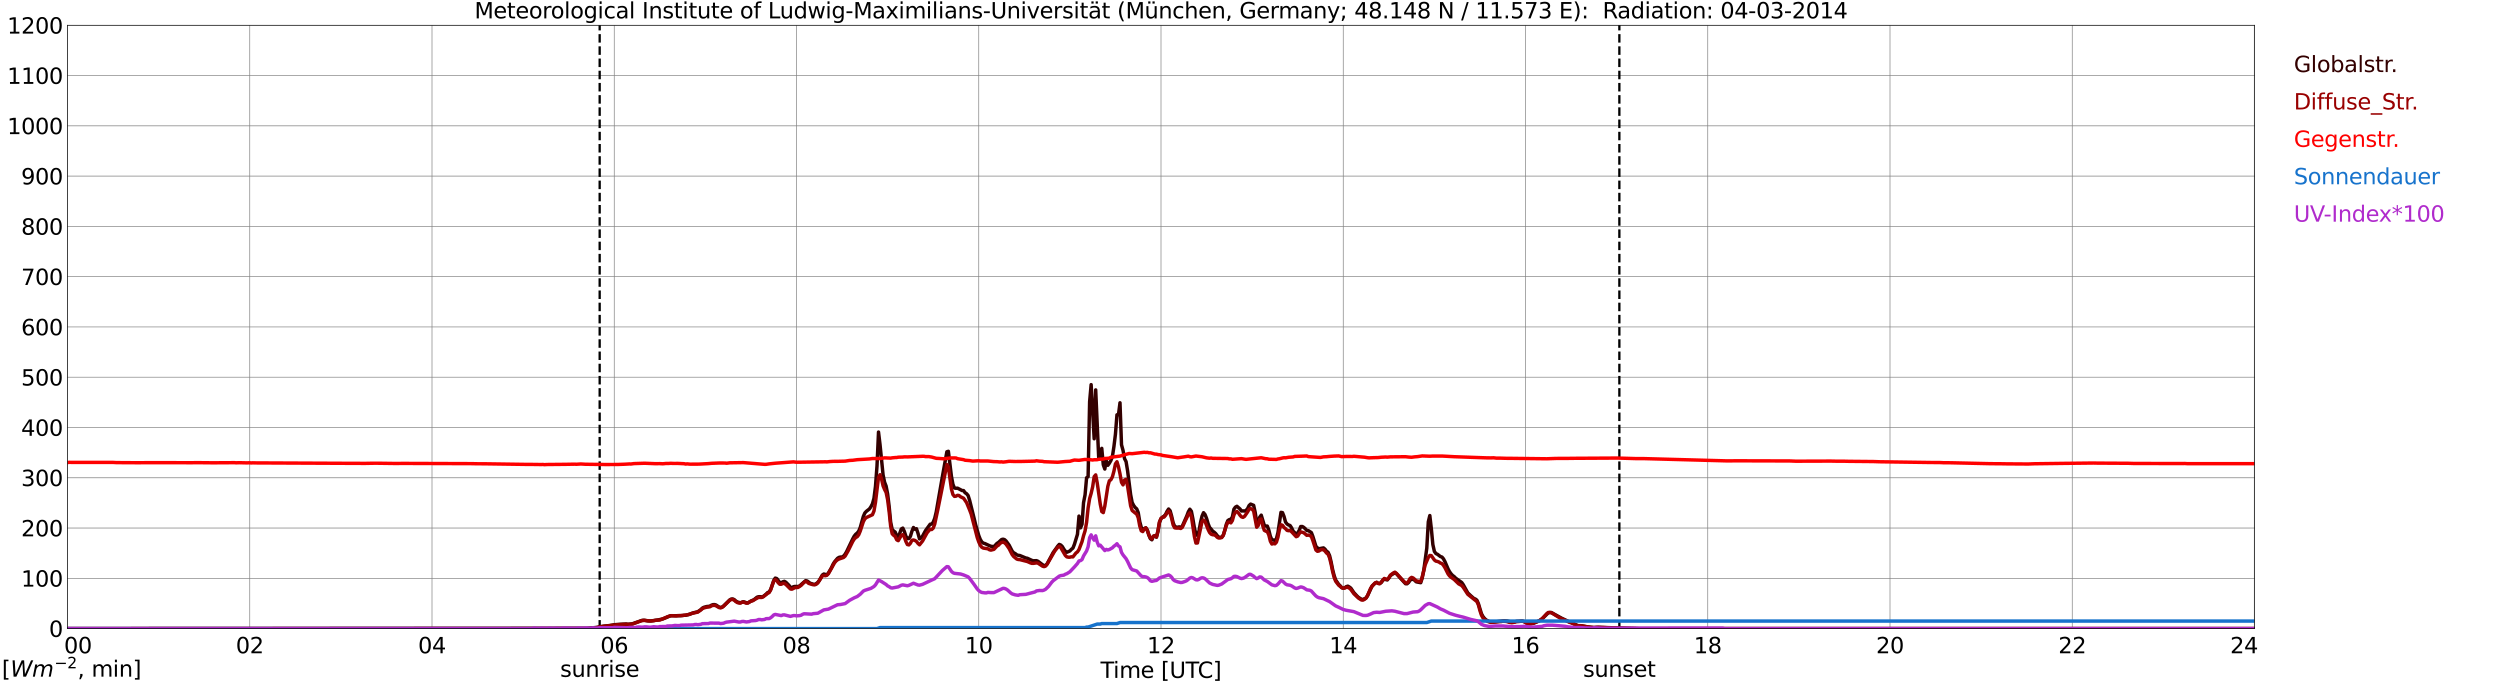 <?xml version="1.0" encoding="utf-8" standalone="no"?>
<!DOCTYPE svg PUBLIC "-//W3C//DTD SVG 1.1//EN"
  "http://www.w3.org/Graphics/SVG/1.1/DTD/svg11.dtd">
<svg xmlns:xlink="http://www.w3.org/1999/xlink" width="1085.4pt" height="296.64pt" viewBox="0 0 1085.4 296.64" xmlns="http://www.w3.org/2000/svg" version="1.1">
 <defs>
  <style type="text/css">*{stroke-linejoin: round; stroke-linecap: butt}</style>
 </defs>
 <g id="figure_1">
  <g id="patch_1">
   <path d="M 0 296.64 
L 1085.4 296.64 
L 1085.4 0 
L 0 0 
z
" style="fill: #ffffff"/>
  </g>
  <g id="axes_1">
   <g id="patch_2">
    <path d="M 29.306 272.909 
L 978.814 272.909 
L 978.814 10.976 
L 29.306 10.976 
z
" style="fill: #ffffff"/>
   </g>
   <g id="patch_3">
    <path d="M 978.814 272.909 
L 978.814 272.909 
L 978.814 10.976 
L 978.814 10.976 
z
" clip-path="url(#paad10adbb7)" style="fill: #d3d3d3; opacity: 0.25; stroke: #d3d3d3; stroke-linejoin: miter"/>
   </g>
   <g id="matplotlib.axis_1">
    <g id="xtick_1">
     <g id="line2d_1">
      <path d="M 29.306 272.909 
L 29.306 10.976 
" clip-path="url(#paad10adbb7)" style="fill: none; stroke: #808080; stroke-width: 0.3; stroke-linecap: square"/>
     </g>
     <g id="line2d_2"/>
     <g id="text_1">
      <!--    00 -->
      <g transform="translate(18.733 283.627) scale(0.095 -0.095)">
       <defs>
        <path id="DejaVuSans-20" transform="scale(0.016)"/>
        <path id="DejaVuSans-30" d="M 2034 4250 
Q 1547 4250 1301 3770 
Q 1056 3291 1056 2328 
Q 1056 1369 1301 889 
Q 1547 409 2034 409 
Q 2525 409 2770 889 
Q 3016 1369 3016 2328 
Q 3016 3291 2770 3770 
Q 2525 4250 2034 4250 
z
M 2034 4750 
Q 2819 4750 3233 4129 
Q 3647 3509 3647 2328 
Q 3647 1150 3233 529 
Q 2819 -91 2034 -91 
Q 1250 -91 836 529 
Q 422 1150 422 2328 
Q 422 3509 836 4129 
Q 1250 4750 2034 4750 
z
" transform="scale(0.016)"/>
       </defs>
       <use xlink:href="#DejaVuSans-20"/>
       <use xlink:href="#DejaVuSans-20" transform="translate(31.787 0)"/>
       <use xlink:href="#DejaVuSans-20" transform="translate(63.574 0)"/>
       <use xlink:href="#DejaVuSans-30" transform="translate(95.361 0)"/>
       <use xlink:href="#DejaVuSans-30" transform="translate(158.984 0)"/>
      </g>
     </g>
    </g>
    <g id="xtick_2">
     <g id="line2d_3">
      <path d="M 108.431 272.909 
L 108.431 10.976 
" clip-path="url(#paad10adbb7)" style="fill: none; stroke: #808080; stroke-width: 0.3; stroke-linecap: square"/>
     </g>
     <g id="line2d_4"/>
     <g id="text_2">
      <!-- 02 -->
      <g transform="translate(102.387 283.627) scale(0.095 -0.095)">
       <defs>
        <path id="DejaVuSans-32" d="M 1228 531 
L 3431 531 
L 3431 0 
L 469 0 
L 469 531 
Q 828 903 1448 1529 
Q 2069 2156 2228 2338 
Q 2531 2678 2651 2914 
Q 2772 3150 2772 3378 
Q 2772 3750 2511 3984 
Q 2250 4219 1831 4219 
Q 1534 4219 1204 4116 
Q 875 4013 500 3803 
L 500 4441 
Q 881 4594 1212 4672 
Q 1544 4750 1819 4750 
Q 2544 4750 2975 4387 
Q 3406 4025 3406 3419 
Q 3406 3131 3298 2873 
Q 3191 2616 2906 2266 
Q 2828 2175 2409 1742 
Q 1991 1309 1228 531 
z
" transform="scale(0.016)"/>
       </defs>
       <use xlink:href="#DejaVuSans-30"/>
       <use xlink:href="#DejaVuSans-32" transform="translate(63.623 0)"/>
      </g>
     </g>
    </g>
    <g id="xtick_3">
     <g id="line2d_5">
      <path d="M 187.557 272.909 
L 187.557 10.976 
" clip-path="url(#paad10adbb7)" style="fill: none; stroke: #808080; stroke-width: 0.3; stroke-linecap: square"/>
     </g>
     <g id="line2d_6"/>
     <g id="text_3">
      <!-- 04 -->
      <g transform="translate(181.513 283.627) scale(0.095 -0.095)">
       <defs>
        <path id="DejaVuSans-34" d="M 2419 4116 
L 825 1625 
L 2419 1625 
L 2419 4116 
z
M 2253 4666 
L 3047 4666 
L 3047 1625 
L 3713 1625 
L 3713 1100 
L 3047 1100 
L 3047 0 
L 2419 0 
L 2419 1100 
L 313 1100 
L 313 1709 
L 2253 4666 
z
" transform="scale(0.016)"/>
       </defs>
       <use xlink:href="#DejaVuSans-30"/>
       <use xlink:href="#DejaVuSans-34" transform="translate(63.623 0)"/>
      </g>
     </g>
    </g>
    <g id="xtick_4">
     <g id="line2d_7">
      <path d="M 266.683 272.909 
L 266.683 10.976 
" clip-path="url(#paad10adbb7)" style="fill: none; stroke: #808080; stroke-width: 0.3; stroke-linecap: square"/>
     </g>
     <g id="line2d_8"/>
     <g id="text_4">
      <!-- 06 -->
      <g transform="translate(260.638 283.627) scale(0.095 -0.095)">
       <defs>
        <path id="DejaVuSans-36" d="M 2113 2584 
Q 1688 2584 1439 2293 
Q 1191 2003 1191 1497 
Q 1191 994 1439 701 
Q 1688 409 2113 409 
Q 2538 409 2786 701 
Q 3034 994 3034 1497 
Q 3034 2003 2786 2293 
Q 2538 2584 2113 2584 
z
M 3366 4563 
L 3366 3988 
Q 3128 4100 2886 4159 
Q 2644 4219 2406 4219 
Q 1781 4219 1451 3797 
Q 1122 3375 1075 2522 
Q 1259 2794 1537 2939 
Q 1816 3084 2150 3084 
Q 2853 3084 3261 2657 
Q 3669 2231 3669 1497 
Q 3669 778 3244 343 
Q 2819 -91 2113 -91 
Q 1303 -91 875 529 
Q 447 1150 447 2328 
Q 447 3434 972 4092 
Q 1497 4750 2381 4750 
Q 2619 4750 2861 4703 
Q 3103 4656 3366 4563 
z
" transform="scale(0.016)"/>
       </defs>
       <use xlink:href="#DejaVuSans-30"/>
       <use xlink:href="#DejaVuSans-36" transform="translate(63.623 0)"/>
      </g>
     </g>
    </g>
    <g id="xtick_5">
     <g id="line2d_9">
      <path d="M 345.808 272.909 
L 345.808 10.976 
" clip-path="url(#paad10adbb7)" style="fill: none; stroke: #808080; stroke-width: 0.3; stroke-linecap: square"/>
     </g>
     <g id="line2d_10"/>
     <g id="text_5">
      <!-- 08 -->
      <g transform="translate(339.764 283.627) scale(0.095 -0.095)">
       <defs>
        <path id="DejaVuSans-38" d="M 2034 2216 
Q 1584 2216 1326 1975 
Q 1069 1734 1069 1313 
Q 1069 891 1326 650 
Q 1584 409 2034 409 
Q 2484 409 2743 651 
Q 3003 894 3003 1313 
Q 3003 1734 2745 1975 
Q 2488 2216 2034 2216 
z
M 1403 2484 
Q 997 2584 770 2862 
Q 544 3141 544 3541 
Q 544 4100 942 4425 
Q 1341 4750 2034 4750 
Q 2731 4750 3128 4425 
Q 3525 4100 3525 3541 
Q 3525 3141 3298 2862 
Q 3072 2584 2669 2484 
Q 3125 2378 3379 2068 
Q 3634 1759 3634 1313 
Q 3634 634 3220 271 
Q 2806 -91 2034 -91 
Q 1263 -91 848 271 
Q 434 634 434 1313 
Q 434 1759 690 2068 
Q 947 2378 1403 2484 
z
M 1172 3481 
Q 1172 3119 1398 2916 
Q 1625 2713 2034 2713 
Q 2441 2713 2670 2916 
Q 2900 3119 2900 3481 
Q 2900 3844 2670 4047 
Q 2441 4250 2034 4250 
Q 1625 4250 1398 4047 
Q 1172 3844 1172 3481 
z
" transform="scale(0.016)"/>
       </defs>
       <use xlink:href="#DejaVuSans-30"/>
       <use xlink:href="#DejaVuSans-38" transform="translate(63.623 0)"/>
      </g>
     </g>
    </g>
    <g id="xtick_6">
     <g id="line2d_11">
      <path d="M 424.934 272.909 
L 424.934 10.976 
" clip-path="url(#paad10adbb7)" style="fill: none; stroke: #808080; stroke-width: 0.3; stroke-linecap: square"/>
     </g>
     <g id="line2d_12"/>
     <g id="text_6">
      <!-- 10 -->
      <g transform="translate(418.89 283.627) scale(0.095 -0.095)">
       <defs>
        <path id="DejaVuSans-31" d="M 794 531 
L 1825 531 
L 1825 4091 
L 703 3866 
L 703 4441 
L 1819 4666 
L 2450 4666 
L 2450 531 
L 3481 531 
L 3481 0 
L 794 0 
L 794 531 
z
" transform="scale(0.016)"/>
       </defs>
       <use xlink:href="#DejaVuSans-31"/>
       <use xlink:href="#DejaVuSans-30" transform="translate(63.623 0)"/>
      </g>
     </g>
    </g>
    <g id="xtick_7">
     <g id="line2d_13">
      <path d="M 504.06 272.909 
L 504.06 10.976 
" clip-path="url(#paad10adbb7)" style="fill: none; stroke: #808080; stroke-width: 0.3; stroke-linecap: square"/>
     </g>
     <g id="line2d_14"/>
     <g id="text_7">
      <!-- 12 -->
      <g transform="translate(498.015 283.627) scale(0.095 -0.095)">
       <use xlink:href="#DejaVuSans-31"/>
       <use xlink:href="#DejaVuSans-32" transform="translate(63.623 0)"/>
      </g>
     </g>
    </g>
    <g id="xtick_8">
     <g id="line2d_15">
      <path d="M 583.185 272.909 
L 583.185 10.976 
" clip-path="url(#paad10adbb7)" style="fill: none; stroke: #808080; stroke-width: 0.3; stroke-linecap: square"/>
     </g>
     <g id="line2d_16"/>
     <g id="text_8">
      <!-- 14 -->
      <g transform="translate(577.141 283.627) scale(0.095 -0.095)">
       <use xlink:href="#DejaVuSans-31"/>
       <use xlink:href="#DejaVuSans-34" transform="translate(63.623 0)"/>
      </g>
     </g>
    </g>
    <g id="xtick_9">
     <g id="line2d_17">
      <path d="M 662.311 272.909 
L 662.311 10.976 
" clip-path="url(#paad10adbb7)" style="fill: none; stroke: #808080; stroke-width: 0.3; stroke-linecap: square"/>
     </g>
     <g id="line2d_18"/>
     <g id="text_9">
      <!-- 16 -->
      <g transform="translate(656.267 283.627) scale(0.095 -0.095)">
       <use xlink:href="#DejaVuSans-31"/>
       <use xlink:href="#DejaVuSans-36" transform="translate(63.623 0)"/>
      </g>
     </g>
    </g>
    <g id="xtick_10">
     <g id="line2d_19">
      <path d="M 741.437 272.909 
L 741.437 10.976 
" clip-path="url(#paad10adbb7)" style="fill: none; stroke: #808080; stroke-width: 0.3; stroke-linecap: square"/>
     </g>
     <g id="line2d_20"/>
     <g id="text_10">
      <!-- 18 -->
      <g transform="translate(735.392 283.627) scale(0.095 -0.095)">
       <use xlink:href="#DejaVuSans-31"/>
       <use xlink:href="#DejaVuSans-38" transform="translate(63.623 0)"/>
      </g>
     </g>
    </g>
    <g id="xtick_11">
     <g id="line2d_21">
      <path d="M 820.562 272.909 
L 820.562 10.976 
" clip-path="url(#paad10adbb7)" style="fill: none; stroke: #808080; stroke-width: 0.3; stroke-linecap: square"/>
     </g>
     <g id="line2d_22"/>
     <g id="text_11">
      <!-- 20 -->
      <g transform="translate(814.518 283.627) scale(0.095 -0.095)">
       <use xlink:href="#DejaVuSans-32"/>
       <use xlink:href="#DejaVuSans-30" transform="translate(63.623 0)"/>
      </g>
     </g>
    </g>
    <g id="xtick_12">
     <g id="line2d_23">
      <path d="M 899.688 272.909 
L 899.688 10.976 
" clip-path="url(#paad10adbb7)" style="fill: none; stroke: #808080; stroke-width: 0.3; stroke-linecap: square"/>
     </g>
     <g id="line2d_24"/>
     <g id="text_12">
      <!-- 22 -->
      <g transform="translate(893.644 283.627) scale(0.095 -0.095)">
       <use xlink:href="#DejaVuSans-32"/>
       <use xlink:href="#DejaVuSans-32" transform="translate(63.623 0)"/>
      </g>
     </g>
    </g>
    <g id="xtick_13">
     <g id="line2d_25">
      <path d="M 978.814 272.909 
L 978.814 10.976 
" clip-path="url(#paad10adbb7)" style="fill: none; stroke: #808080; stroke-width: 0.3; stroke-linecap: square"/>
     </g>
     <g id="line2d_26"/>
     <g id="text_13">
      <!-- 24    -->
      <g transform="translate(968.241 283.627) scale(0.095 -0.095)">
       <use xlink:href="#DejaVuSans-32"/>
       <use xlink:href="#DejaVuSans-34" transform="translate(63.623 0)"/>
       <use xlink:href="#DejaVuSans-20" transform="translate(127.246 0)"/>
       <use xlink:href="#DejaVuSans-20" transform="translate(159.033 0)"/>
       <use xlink:href="#DejaVuSans-20" transform="translate(190.82 0)"/>
      </g>
     </g>
    </g>
    <g id="text_14">
     <!-- Time [UTC] -->
     <g transform="translate(477.806 294.322) scale(0.095 -0.095)">
      <defs>
       <path id="DejaVuSans-54" d="M -19 4666 
L 3928 4666 
L 3928 4134 
L 2272 4134 
L 2272 0 
L 1638 0 
L 1638 4134 
L -19 4134 
L -19 4666 
z
" transform="scale(0.016)"/>
       <path id="DejaVuSans-69" d="M 603 3500 
L 1178 3500 
L 1178 0 
L 603 0 
L 603 3500 
z
M 603 4863 
L 1178 4863 
L 1178 4134 
L 603 4134 
L 603 4863 
z
" transform="scale(0.016)"/>
       <path id="DejaVuSans-6d" d="M 3328 2828 
Q 3544 3216 3844 3400 
Q 4144 3584 4550 3584 
Q 5097 3584 5394 3201 
Q 5691 2819 5691 2113 
L 5691 0 
L 5113 0 
L 5113 2094 
Q 5113 2597 4934 2840 
Q 4756 3084 4391 3084 
Q 3944 3084 3684 2787 
Q 3425 2491 3425 1978 
L 3425 0 
L 2847 0 
L 2847 2094 
Q 2847 2600 2669 2842 
Q 2491 3084 2119 3084 
Q 1678 3084 1418 2786 
Q 1159 2488 1159 1978 
L 1159 0 
L 581 0 
L 581 3500 
L 1159 3500 
L 1159 2956 
Q 1356 3278 1631 3431 
Q 1906 3584 2284 3584 
Q 2666 3584 2933 3390 
Q 3200 3197 3328 2828 
z
" transform="scale(0.016)"/>
       <path id="DejaVuSans-65" d="M 3597 1894 
L 3597 1613 
L 953 1613 
Q 991 1019 1311 708 
Q 1631 397 2203 397 
Q 2534 397 2845 478 
Q 3156 559 3463 722 
L 3463 178 
Q 3153 47 2828 -22 
Q 2503 -91 2169 -91 
Q 1331 -91 842 396 
Q 353 884 353 1716 
Q 353 2575 817 3079 
Q 1281 3584 2069 3584 
Q 2775 3584 3186 3129 
Q 3597 2675 3597 1894 
z
M 3022 2063 
Q 3016 2534 2758 2815 
Q 2500 3097 2075 3097 
Q 1594 3097 1305 2825 
Q 1016 2553 972 2059 
L 3022 2063 
z
" transform="scale(0.016)"/>
       <path id="DejaVuSans-5b" d="M 550 4863 
L 1875 4863 
L 1875 4416 
L 1125 4416 
L 1125 -397 
L 1875 -397 
L 1875 -844 
L 550 -844 
L 550 4863 
z
" transform="scale(0.016)"/>
       <path id="DejaVuSans-55" d="M 556 4666 
L 1191 4666 
L 1191 1831 
Q 1191 1081 1462 751 
Q 1734 422 2344 422 
Q 2950 422 3222 751 
Q 3494 1081 3494 1831 
L 3494 4666 
L 4128 4666 
L 4128 1753 
Q 4128 841 3676 375 
Q 3225 -91 2344 -91 
Q 1459 -91 1007 375 
Q 556 841 556 1753 
L 556 4666 
z
" transform="scale(0.016)"/>
       <path id="DejaVuSans-43" d="M 4122 4306 
L 4122 3641 
Q 3803 3938 3442 4084 
Q 3081 4231 2675 4231 
Q 1875 4231 1450 3742 
Q 1025 3253 1025 2328 
Q 1025 1406 1450 917 
Q 1875 428 2675 428 
Q 3081 428 3442 575 
Q 3803 722 4122 1019 
L 4122 359 
Q 3791 134 3420 21 
Q 3050 -91 2638 -91 
Q 1578 -91 968 557 
Q 359 1206 359 2328 
Q 359 3453 968 4101 
Q 1578 4750 2638 4750 
Q 3056 4750 3426 4639 
Q 3797 4528 4122 4306 
z
" transform="scale(0.016)"/>
       <path id="DejaVuSans-5d" d="M 1947 4863 
L 1947 -844 
L 622 -844 
L 622 -397 
L 1369 -397 
L 1369 4416 
L 622 4416 
L 622 4863 
L 1947 4863 
z
" transform="scale(0.016)"/>
      </defs>
      <use xlink:href="#DejaVuSans-54"/>
      <use xlink:href="#DejaVuSans-69" transform="translate(57.959 0)"/>
      <use xlink:href="#DejaVuSans-6d" transform="translate(85.742 0)"/>
      <use xlink:href="#DejaVuSans-65" transform="translate(183.154 0)"/>
      <use xlink:href="#DejaVuSans-20" transform="translate(244.678 0)"/>
      <use xlink:href="#DejaVuSans-5b" transform="translate(276.465 0)"/>
      <use xlink:href="#DejaVuSans-55" transform="translate(315.479 0)"/>
      <use xlink:href="#DejaVuSans-54" transform="translate(388.672 0)"/>
      <use xlink:href="#DejaVuSans-43" transform="translate(443.881 0)"/>
      <use xlink:href="#DejaVuSans-5d" transform="translate(513.705 0)"/>
     </g>
    </g>
   </g>
   <g id="matplotlib.axis_2">
    <g id="ytick_1">
     <g id="line2d_27">
      <path d="M 29.306 272.909 
L 978.814 272.909 
" clip-path="url(#paad10adbb7)" style="fill: none; stroke: #808080; stroke-width: 0.3; stroke-linecap: square"/>
     </g>
     <g id="line2d_28"/>
     <g id="text_15">
      <!-- 0 -->
      <g transform="translate(21.261 276.518) scale(0.095 -0.095)">
       <use xlink:href="#DejaVuSans-30"/>
      </g>
     </g>
    </g>
    <g id="ytick_2">
     <g id="line2d_29">
      <path d="M 29.306 251.081 
L 978.814 251.081 
" clip-path="url(#paad10adbb7)" style="fill: none; stroke: #808080; stroke-width: 0.3; stroke-linecap: square"/>
     </g>
     <g id="line2d_30"/>
     <g id="text_16">
      <!-- 100 -->
      <g transform="translate(9.173 254.69) scale(0.095 -0.095)">
       <use xlink:href="#DejaVuSans-31"/>
       <use xlink:href="#DejaVuSans-30" transform="translate(63.623 0)"/>
       <use xlink:href="#DejaVuSans-30" transform="translate(127.246 0)"/>
      </g>
     </g>
    </g>
    <g id="ytick_3">
     <g id="line2d_31">
      <path d="M 29.306 229.253 
L 978.814 229.253 
" clip-path="url(#paad10adbb7)" style="fill: none; stroke: #808080; stroke-width: 0.3; stroke-linecap: square"/>
     </g>
     <g id="line2d_32"/>
     <g id="text_17">
      <!-- 200 -->
      <g transform="translate(9.173 232.863) scale(0.095 -0.095)">
       <use xlink:href="#DejaVuSans-32"/>
       <use xlink:href="#DejaVuSans-30" transform="translate(63.623 0)"/>
       <use xlink:href="#DejaVuSans-30" transform="translate(127.246 0)"/>
      </g>
     </g>
    </g>
    <g id="ytick_4">
     <g id="line2d_33">
      <path d="M 29.306 207.426 
L 978.814 207.426 
" clip-path="url(#paad10adbb7)" style="fill: none; stroke: #808080; stroke-width: 0.3; stroke-linecap: square"/>
     </g>
     <g id="line2d_34"/>
     <g id="text_18">
      <!-- 300 -->
      <g transform="translate(9.173 211.035) scale(0.095 -0.095)">
       <defs>
        <path id="DejaVuSans-33" d="M 2597 2516 
Q 3050 2419 3304 2112 
Q 3559 1806 3559 1356 
Q 3559 666 3084 287 
Q 2609 -91 1734 -91 
Q 1441 -91 1130 -33 
Q 819 25 488 141 
L 488 750 
Q 750 597 1062 519 
Q 1375 441 1716 441 
Q 2309 441 2620 675 
Q 2931 909 2931 1356 
Q 2931 1769 2642 2001 
Q 2353 2234 1838 2234 
L 1294 2234 
L 1294 2753 
L 1863 2753 
Q 2328 2753 2575 2939 
Q 2822 3125 2822 3475 
Q 2822 3834 2567 4026 
Q 2313 4219 1838 4219 
Q 1578 4219 1281 4162 
Q 984 4106 628 3988 
L 628 4550 
Q 988 4650 1302 4700 
Q 1616 4750 1894 4750 
Q 2613 4750 3031 4423 
Q 3450 4097 3450 3541 
Q 3450 3153 3228 2886 
Q 3006 2619 2597 2516 
z
" transform="scale(0.016)"/>
       </defs>
       <use xlink:href="#DejaVuSans-33"/>
       <use xlink:href="#DejaVuSans-30" transform="translate(63.623 0)"/>
       <use xlink:href="#DejaVuSans-30" transform="translate(127.246 0)"/>
      </g>
     </g>
    </g>
    <g id="ytick_5">
     <g id="line2d_35">
      <path d="M 29.306 185.598 
L 978.814 185.598 
" clip-path="url(#paad10adbb7)" style="fill: none; stroke: #808080; stroke-width: 0.3; stroke-linecap: square"/>
     </g>
     <g id="line2d_36"/>
     <g id="text_19">
      <!-- 400 -->
      <g transform="translate(9.173 189.207) scale(0.095 -0.095)">
       <use xlink:href="#DejaVuSans-34"/>
       <use xlink:href="#DejaVuSans-30" transform="translate(63.623 0)"/>
       <use xlink:href="#DejaVuSans-30" transform="translate(127.246 0)"/>
      </g>
     </g>
    </g>
    <g id="ytick_6">
     <g id="line2d_37">
      <path d="M 29.306 163.77 
L 978.814 163.77 
" clip-path="url(#paad10adbb7)" style="fill: none; stroke: #808080; stroke-width: 0.3; stroke-linecap: square"/>
     </g>
     <g id="line2d_38"/>
     <g id="text_20">
      <!-- 500 -->
      <g transform="translate(9.173 167.379) scale(0.095 -0.095)">
       <defs>
        <path id="DejaVuSans-35" d="M 691 4666 
L 3169 4666 
L 3169 4134 
L 1269 4134 
L 1269 2991 
Q 1406 3038 1543 3061 
Q 1681 3084 1819 3084 
Q 2600 3084 3056 2656 
Q 3513 2228 3513 1497 
Q 3513 744 3044 326 
Q 2575 -91 1722 -91 
Q 1428 -91 1123 -41 
Q 819 9 494 109 
L 494 744 
Q 775 591 1075 516 
Q 1375 441 1709 441 
Q 2250 441 2565 725 
Q 2881 1009 2881 1497 
Q 2881 1984 2565 2268 
Q 2250 2553 1709 2553 
Q 1456 2553 1204 2497 
Q 953 2441 691 2322 
L 691 4666 
z
" transform="scale(0.016)"/>
       </defs>
       <use xlink:href="#DejaVuSans-35"/>
       <use xlink:href="#DejaVuSans-30" transform="translate(63.623 0)"/>
       <use xlink:href="#DejaVuSans-30" transform="translate(127.246 0)"/>
      </g>
     </g>
    </g>
    <g id="ytick_7">
     <g id="line2d_39">
      <path d="M 29.306 141.942 
L 978.814 141.942 
" clip-path="url(#paad10adbb7)" style="fill: none; stroke: #808080; stroke-width: 0.3; stroke-linecap: square"/>
     </g>
     <g id="line2d_40"/>
     <g id="text_21">
      <!-- 600 -->
      <g transform="translate(9.173 145.551) scale(0.095 -0.095)">
       <use xlink:href="#DejaVuSans-36"/>
       <use xlink:href="#DejaVuSans-30" transform="translate(63.623 0)"/>
       <use xlink:href="#DejaVuSans-30" transform="translate(127.246 0)"/>
      </g>
     </g>
    </g>
    <g id="ytick_8">
     <g id="line2d_41">
      <path d="M 29.306 120.114 
L 978.814 120.114 
" clip-path="url(#paad10adbb7)" style="fill: none; stroke: #808080; stroke-width: 0.3; stroke-linecap: square"/>
     </g>
     <g id="line2d_42"/>
     <g id="text_22">
      <!-- 700 -->
      <g transform="translate(9.173 123.724) scale(0.095 -0.095)">
       <defs>
        <path id="DejaVuSans-37" d="M 525 4666 
L 3525 4666 
L 3525 4397 
L 1831 0 
L 1172 0 
L 2766 4134 
L 525 4134 
L 525 4666 
z
" transform="scale(0.016)"/>
       </defs>
       <use xlink:href="#DejaVuSans-37"/>
       <use xlink:href="#DejaVuSans-30" transform="translate(63.623 0)"/>
       <use xlink:href="#DejaVuSans-30" transform="translate(127.246 0)"/>
      </g>
     </g>
    </g>
    <g id="ytick_9">
     <g id="line2d_43">
      <path d="M 29.306 98.287 
L 978.814 98.287 
" clip-path="url(#paad10adbb7)" style="fill: none; stroke: #808080; stroke-width: 0.3; stroke-linecap: square"/>
     </g>
     <g id="line2d_44"/>
     <g id="text_23">
      <!-- 800 -->
      <g transform="translate(9.173 101.896) scale(0.095 -0.095)">
       <use xlink:href="#DejaVuSans-38"/>
       <use xlink:href="#DejaVuSans-30" transform="translate(63.623 0)"/>
       <use xlink:href="#DejaVuSans-30" transform="translate(127.246 0)"/>
      </g>
     </g>
    </g>
    <g id="ytick_10">
     <g id="line2d_45">
      <path d="M 29.306 76.459 
L 978.814 76.459 
" clip-path="url(#paad10adbb7)" style="fill: none; stroke: #808080; stroke-width: 0.3; stroke-linecap: square"/>
     </g>
     <g id="line2d_46"/>
     <g id="text_24">
      <!-- 900 -->
      <g transform="translate(9.173 80.068) scale(0.095 -0.095)">
       <defs>
        <path id="DejaVuSans-39" d="M 703 97 
L 703 672 
Q 941 559 1184 500 
Q 1428 441 1663 441 
Q 2288 441 2617 861 
Q 2947 1281 2994 2138 
Q 2813 1869 2534 1725 
Q 2256 1581 1919 1581 
Q 1219 1581 811 2004 
Q 403 2428 403 3163 
Q 403 3881 828 4315 
Q 1253 4750 1959 4750 
Q 2769 4750 3195 4129 
Q 3622 3509 3622 2328 
Q 3622 1225 3098 567 
Q 2575 -91 1691 -91 
Q 1453 -91 1209 -44 
Q 966 3 703 97 
z
M 1959 2075 
Q 2384 2075 2632 2365 
Q 2881 2656 2881 3163 
Q 2881 3666 2632 3958 
Q 2384 4250 1959 4250 
Q 1534 4250 1286 3958 
Q 1038 3666 1038 3163 
Q 1038 2656 1286 2365 
Q 1534 2075 1959 2075 
z
" transform="scale(0.016)"/>
       </defs>
       <use xlink:href="#DejaVuSans-39"/>
       <use xlink:href="#DejaVuSans-30" transform="translate(63.623 0)"/>
       <use xlink:href="#DejaVuSans-30" transform="translate(127.246 0)"/>
      </g>
     </g>
    </g>
    <g id="ytick_11">
     <g id="line2d_47">
      <path d="M 29.306 54.631 
L 978.814 54.631 
" clip-path="url(#paad10adbb7)" style="fill: none; stroke: #808080; stroke-width: 0.3; stroke-linecap: square"/>
     </g>
     <g id="line2d_48"/>
     <g id="text_25">
      <!-- 1000 -->
      <g transform="translate(3.128 58.24) scale(0.095 -0.095)">
       <use xlink:href="#DejaVuSans-31"/>
       <use xlink:href="#DejaVuSans-30" transform="translate(63.623 0)"/>
       <use xlink:href="#DejaVuSans-30" transform="translate(127.246 0)"/>
       <use xlink:href="#DejaVuSans-30" transform="translate(190.869 0)"/>
      </g>
     </g>
    </g>
    <g id="ytick_12">
     <g id="line2d_49">
      <path d="M 29.306 32.803 
L 978.814 32.803 
" clip-path="url(#paad10adbb7)" style="fill: none; stroke: #808080; stroke-width: 0.3; stroke-linecap: square"/>
     </g>
     <g id="line2d_50"/>
     <g id="text_26">
      <!-- 1100 -->
      <g transform="translate(3.128 36.413) scale(0.095 -0.095)">
       <use xlink:href="#DejaVuSans-31"/>
       <use xlink:href="#DejaVuSans-31" transform="translate(63.623 0)"/>
       <use xlink:href="#DejaVuSans-30" transform="translate(127.246 0)"/>
       <use xlink:href="#DejaVuSans-30" transform="translate(190.869 0)"/>
      </g>
     </g>
    </g>
    <g id="ytick_13">
     <g id="line2d_51">
      <path d="M 29.306 10.976 
L 978.814 10.976 
" clip-path="url(#paad10adbb7)" style="fill: none; stroke: #808080; stroke-width: 0.3; stroke-linecap: square"/>
     </g>
     <g id="line2d_52"/>
     <g id="text_27">
      <!-- 1200 -->
      <g transform="translate(3.128 14.585) scale(0.095 -0.095)">
       <use xlink:href="#DejaVuSans-31"/>
       <use xlink:href="#DejaVuSans-32" transform="translate(63.623 0)"/>
       <use xlink:href="#DejaVuSans-30" transform="translate(127.246 0)"/>
       <use xlink:href="#DejaVuSans-30" transform="translate(190.869 0)"/>
      </g>
     </g>
    </g>
   </g>
   <g id="line2d_53">
    <path d="M 260.353 272.909 
L 260.353 10.976 
" clip-path="url(#paad10adbb7)" style="fill: none; stroke-dasharray: 3.7,1.6; stroke-dashoffset: 0; stroke: #000000"/>
   </g>
   <g id="line2d_54">
    <path d="M 703.061 272.909 
L 703.061 10.976 
" clip-path="url(#paad10adbb7)" style="fill: none; stroke-dasharray: 3.7,1.6; stroke-dashoffset: 0; stroke: #000000"/>
   </g>
   <g id="line2d_55">
    <path d="M 29.306 272.909 
L 254.814 272.826 
L 259.43 272.35 
L 262.067 271.848 
L 264.705 271.582 
L 266.683 271.226 
L 269.32 271.019 
L 271.298 270.929 
L 271.958 270.901 
L 272.617 271.019 
L 273.936 270.901 
L 274.595 270.811 
L 275.914 270.337 
L 277.233 269.892 
L 278.552 269.419 
L 279.211 269.27 
L 279.87 269.301 
L 281.189 269.567 
L 282.508 269.598 
L 284.486 269.329 
L 285.805 269.122 
L 287.124 268.855 
L 287.783 268.709 
L 291.08 267.345 
L 295.696 267.286 
L 297.014 267.138 
L 297.674 267.138 
L 299.652 266.577 
L 300.971 266.072 
L 302.949 265.599 
L 304.267 264.68 
L 304.927 264.029 
L 305.586 263.673 
L 306.905 263.318 
L 307.564 263.287 
L 308.224 263.141 
L 308.883 262.755 
L 309.543 262.519 
L 310.202 262.488 
L 310.861 262.667 
L 312.18 263.556 
L 312.839 263.702 
L 313.499 263.584 
L 314.158 263.082 
L 316.796 260.474 
L 317.455 260.089 
L 318.114 260.03 
L 318.774 260.327 
L 319.433 260.919 
L 320.093 261.334 
L 321.411 261.718 
L 322.73 261.244 
L 323.39 261.423 
L 324.049 261.718 
L 324.708 261.748 
L 326.027 260.949 
L 327.346 260.356 
L 328.665 259.29 
L 329.324 259.083 
L 329.983 259.053 
L 330.643 259.17 
L 331.302 258.994 
L 332.621 257.957 
L 333.28 257.276 
L 333.94 257.009 
L 334.599 255.942 
L 335.918 252.033 
L 336.577 250.998 
L 337.236 251.175 
L 338.555 252.921 
L 339.215 252.982 
L 339.874 252.596 
L 340.533 252.389 
L 341.193 252.775 
L 342.512 254.106 
L 343.171 254.936 
L 343.83 255.143 
L 344.49 254.728 
L 345.149 254.611 
L 346.468 254.639 
L 347.127 254.403 
L 349.765 252.094 
L 350.424 252.24 
L 351.743 253.218 
L 353.062 253.633 
L 353.721 253.722 
L 354.38 253.397 
L 355.04 252.862 
L 355.699 252.033 
L 357.018 249.664 
L 357.677 249.219 
L 358.996 249.575 
L 359.655 248.776 
L 360.974 246.526 
L 361.634 245.074 
L 362.293 243.978 
L 363.612 242.409 
L 364.271 241.994 
L 364.93 241.846 
L 365.59 241.846 
L 366.249 241.431 
L 366.909 240.632 
L 367.568 239.506 
L 370.206 233.996 
L 370.865 232.783 
L 371.524 231.953 
L 372.184 231.421 
L 372.843 230.561 
L 373.502 228.963 
L 374.821 224.224 
L 375.481 222.714 
L 376.14 222.002 
L 377.459 220.965 
L 378.118 220.018 
L 378.777 218.743 
L 379.437 216.375 
L 380.096 211.191 
L 380.756 202.335 
L 381.415 187.586 
L 382.074 193.037 
L 383.393 206.186 
L 384.053 209.355 
L 384.712 211.045 
L 385.371 214.48 
L 386.031 219.87 
L 386.69 226.71 
L 387.349 229.88 
L 388.009 230.561 
L 388.668 231.006 
L 389.328 232.724 
L 389.987 232.901 
L 390.646 231.508 
L 391.306 229.672 
L 391.965 229.288 
L 392.624 230.709 
L 393.284 232.752 
L 393.943 233.848 
L 394.603 233.789 
L 395.262 232.842 
L 395.921 230.65 
L 396.581 229.022 
L 397.24 229.79 
L 397.899 229.555 
L 398.559 231.539 
L 399.218 233.968 
L 399.878 233.523 
L 400.537 232.752 
L 401.856 230.325 
L 403.834 227.599 
L 404.493 227.54 
L 405.153 226.741 
L 405.812 225.054 
L 406.471 222.299 
L 407.79 214.716 
L 409.109 207.135 
L 411.087 196.147 
L 411.746 195.94 
L 413.065 206.749 
L 413.725 210.302 
L 414.384 211.874 
L 415.043 211.992 
L 415.703 211.933 
L 417.022 212.614 
L 417.681 212.97 
L 418.34 212.998 
L 419 213.917 
L 419.659 214.36 
L 420.318 215.161 
L 420.978 217.233 
L 422.956 225.2 
L 423.615 227.955 
L 424.934 232.486 
L 425.593 234.175 
L 426.253 235.271 
L 426.912 235.804 
L 427.572 235.981 
L 429.55 236.9 
L 430.209 237.166 
L 431.528 237.343 
L 432.847 235.922 
L 433.506 235.507 
L 434.825 234.263 
L 435.484 234.086 
L 436.144 234.293 
L 436.803 234.885 
L 438.122 236.692 
L 439.44 239.268 
L 440.1 240.01 
L 440.759 240.335 
L 441.419 240.868 
L 442.078 241.106 
L 442.737 241.165 
L 445.375 242.26 
L 446.034 242.378 
L 448.012 243.297 
L 448.672 243.474 
L 449.991 243.415 
L 450.65 243.681 
L 452.628 245.192 
L 453.287 245.517 
L 453.947 245.517 
L 454.606 244.808 
L 456.584 241.134 
L 457.244 239.89 
L 458.563 238.054 
L 459.222 237.107 
L 459.881 236.367 
L 460.541 236.633 
L 461.2 237.284 
L 461.859 238.41 
L 462.519 239.298 
L 463.178 239.772 
L 464.497 239.209 
L 465.156 238.5 
L 465.816 237.965 
L 466.475 236.308 
L 467.794 231.953 
L 468.453 224.076 
L 469.113 229.17 
L 469.772 227.57 
L 470.431 218.241 
L 471.091 214.834 
L 471.75 207.43 
L 472.409 206.928 
L 473.069 174.407 
L 473.728 167.003 
L 475.047 190.489 
L 475.706 169.284 
L 477.025 199.079 
L 477.685 197.212 
L 478.344 194.665 
L 479.003 201.774 
L 479.663 203.638 
L 480.322 200.026 
L 480.981 202.01 
L 481.641 201.093 
L 482.3 199.936 
L 482.96 198.219 
L 483.619 193.894 
L 484.278 188.505 
L 484.938 180.095 
L 485.597 180.064 
L 486.256 174.88 
L 486.916 193.126 
L 487.575 195.553 
L 488.235 199.138 
L 488.894 200.412 
L 489.553 204.409 
L 490.872 214.747 
L 491.532 218.152 
L 492.191 219.455 
L 492.85 220.343 
L 493.51 220.935 
L 494.169 222.535 
L 494.828 226.475 
L 495.488 228.963 
L 496.147 230.118 
L 496.807 229.465 
L 497.466 229.17 
L 498.125 230.087 
L 498.785 232.338 
L 499.444 233.879 
L 500.103 234.352 
L 500.763 232.842 
L 501.422 232.545 
L 502.082 233.226 
L 502.741 230.768 
L 503.4 226.83 
L 504.06 225.171 
L 504.719 224.549 
L 505.379 224.104 
L 506.038 223.364 
L 506.697 222.002 
L 507.357 220.996 
L 508.016 221.736 
L 508.675 224.076 
L 509.335 226.977 
L 509.994 228.548 
L 510.654 228.815 
L 511.313 228.932 
L 511.972 228.725 
L 512.632 228.932 
L 513.291 228.487 
L 515.269 223.986 
L 515.929 222.209 
L 516.588 221.083 
L 517.247 221.972 
L 517.907 225.289 
L 518.566 229.288 
L 519.226 231.923 
L 519.885 232.458 
L 520.544 230.591 
L 521.204 226.918 
L 521.863 224.104 
L 522.522 222.594 
L 523.182 223.395 
L 523.841 225.054 
L 524.501 227.332 
L 525.16 228.991 
L 525.819 229.703 
L 526.479 230.591 
L 527.138 231.034 
L 527.797 231.657 
L 528.457 232.545 
L 529.116 233.198 
L 529.776 233.315 
L 530.435 233.139 
L 531.094 232.338 
L 531.754 230.236 
L 532.413 227.66 
L 533.073 226.001 
L 533.732 225.586 
L 534.391 225.438 
L 535.051 224.432 
L 535.71 221.083 
L 536.369 220.166 
L 537.029 219.811 
L 538.348 220.965 
L 539.007 221.854 
L 539.666 221.795 
L 540.326 221.884 
L 540.985 221.587 
L 541.644 220.847 
L 542.304 219.485 
L 542.963 218.863 
L 544.282 219.396 
L 544.941 222.417 
L 545.601 226.651 
L 546.26 226.918 
L 546.919 224.549 
L 547.579 223.661 
L 548.898 228.044 
L 549.557 228.4 
L 550.216 228.4 
L 550.876 230.177 
L 551.535 232.842 
L 552.195 234.352 
L 552.854 234.442 
L 553.513 234.649 
L 554.173 233.879 
L 554.832 231.242 
L 556.151 222.445 
L 556.81 222.565 
L 557.47 224.224 
L 558.129 226.651 
L 558.788 227.511 
L 559.448 227.926 
L 560.107 228.162 
L 560.766 229.199 
L 561.426 230.591 
L 562.745 231.864 
L 563.404 231.421 
L 564.063 230.266 
L 564.723 228.607 
L 565.382 228.577 
L 566.042 228.963 
L 566.701 229.555 
L 567.36 230.325 
L 568.02 230.384 
L 569.338 231.213 
L 569.998 232.931 
L 571.317 237.196 
L 571.976 237.877 
L 572.635 238.262 
L 573.954 237.995 
L 574.613 237.877 
L 575.273 238.438 
L 575.932 239.329 
L 576.592 239.772 
L 577.251 241.224 
L 577.91 243.948 
L 578.57 247.294 
L 579.229 249.872 
L 579.889 251.797 
L 581.207 253.722 
L 581.867 254.344 
L 582.526 255.143 
L 583.185 255.409 
L 583.845 255.174 
L 584.504 254.7 
L 585.164 254.493 
L 585.823 254.846 
L 586.482 255.351 
L 587.801 257.306 
L 589.12 258.727 
L 589.779 259.349 
L 591.098 260.179 
L 591.757 260.266 
L 593.076 259.616 
L 593.736 258.638 
L 595.714 254.403 
L 597.032 253.159 
L 597.692 252.803 
L 598.351 253.249 
L 599.011 253.397 
L 599.67 252.921 
L 600.329 252.033 
L 600.989 251.441 
L 602.307 251.797 
L 602.967 250.998 
L 603.626 249.961 
L 604.286 249.457 
L 605.604 248.687 
L 606.264 249.073 
L 608.242 251.264 
L 610.22 253.425 
L 610.879 253.456 
L 611.539 252.893 
L 612.198 251.945 
L 612.858 251.441 
L 613.517 251.559 
L 614.176 251.915 
L 614.836 252.596 
L 616.154 252.862 
L 616.814 252.982 
L 617.473 250.937 
L 618.133 247.65 
L 619.451 237.995 
L 620.111 226.564 
L 620.77 223.838 
L 621.429 229.555 
L 622.089 236.426 
L 622.748 239.388 
L 623.408 240.335 
L 624.067 240.632 
L 625.386 241.638 
L 626.045 241.846 
L 626.705 242.645 
L 627.364 243.889 
L 628.683 246.999 
L 629.342 248.213 
L 630.001 249.132 
L 630.661 249.841 
L 631.32 250.315 
L 631.98 250.998 
L 633.298 251.945 
L 634.617 252.893 
L 635.276 253.84 
L 637.255 257.424 
L 638.573 258.668 
L 639.892 259.823 
L 640.552 260.089 
L 641.211 260.594 
L 641.87 262.104 
L 643.189 266.457 
L 643.848 267.672 
L 644.508 268.502 
L 645.167 269.122 
L 646.486 269.833 
L 647.145 270.041 
L 648.464 270.071 
L 653.08 269.536 
L 654.399 269.626 
L 656.377 270.13 
L 657.695 269.951 
L 658.355 269.805 
L 660.992 269.656 
L 661.652 269.833 
L 662.97 270.545 
L 663.63 270.752 
L 664.949 270.781 
L 665.608 270.693 
L 668.246 269.567 
L 669.564 268.679 
L 672.202 266.042 
L 672.861 265.896 
L 673.521 265.924 
L 675.499 267.02 
L 678.136 268.471 
L 679.455 269.093 
L 681.433 270.041 
L 682.752 270.514 
L 684.73 271.492 
L 685.389 271.669 
L 686.708 271.7 
L 688.027 271.935 
L 689.346 272.173 
L 691.983 272.44 
L 693.961 272.322 
L 695.939 272.411 
L 706.49 272.765 
L 709.786 272.854 
L 711.765 272.909 
L 978.154 272.909 
L 978.154 272.909 
" clip-path="url(#paad10adbb7)" style="fill: none; stroke: #330000; stroke-width: 1.5; stroke-linecap: square"/>
   </g>
   <g id="line2d_56">
    <path d="M 29.306 272.909 
L 256.133 272.802 
L 258.77 272.549 
L 260.748 272.088 
L 268.002 271.248 
L 271.958 271.038 
L 272.617 271.121 
L 274.595 270.953 
L 275.914 270.451 
L 278.552 269.443 
L 279.87 269.36 
L 282.508 269.611 
L 283.827 269.484 
L 284.486 269.316 
L 286.464 269.192 
L 289.102 268.1 
L 289.761 267.764 
L 291.08 267.386 
L 291.739 267.301 
L 293.717 267.428 
L 294.377 267.301 
L 296.355 267.218 
L 298.992 266.841 
L 300.311 266.336 
L 302.949 265.749 
L 304.267 264.826 
L 304.927 264.28 
L 305.586 263.944 
L 306.905 263.608 
L 308.224 263.44 
L 308.883 263.021 
L 309.543 262.853 
L 310.202 262.811 
L 310.861 263.021 
L 312.18 263.776 
L 312.839 263.944 
L 313.499 263.693 
L 314.158 263.189 
L 316.796 260.629 
L 317.455 260.292 
L 318.114 260.251 
L 318.774 260.585 
L 319.433 261.174 
L 320.093 261.593 
L 320.752 261.803 
L 321.411 261.844 
L 322.071 261.51 
L 322.73 261.384 
L 324.049 261.888 
L 324.708 261.803 
L 326.027 261.006 
L 326.686 260.88 
L 328.005 260.083 
L 329.324 259.369 
L 330.643 259.411 
L 331.302 259.159 
L 333.28 257.605 
L 333.94 257.269 
L 334.599 256.053 
L 335.918 252.358 
L 336.577 251.644 
L 337.236 252.107 
L 337.896 253.03 
L 338.555 253.659 
L 339.215 253.659 
L 339.874 253.281 
L 340.533 253.325 
L 341.193 253.744 
L 343.171 255.717 
L 343.83 255.8 
L 345.149 255.128 
L 346.468 255.045 
L 347.787 254.163 
L 349.105 252.821 
L 349.765 252.443 
L 350.424 252.694 
L 351.083 253.281 
L 352.402 253.703 
L 353.062 253.871 
L 353.721 253.912 
L 354.38 253.659 
L 355.04 253.113 
L 357.018 250.051 
L 357.677 249.839 
L 358.337 249.966 
L 358.996 249.756 
L 359.655 249.084 
L 360.974 246.733 
L 362.293 244.382 
L 362.952 243.585 
L 363.612 243.04 
L 364.271 242.704 
L 366.249 242.031 
L 366.909 241.444 
L 368.227 239.137 
L 370.206 235.105 
L 370.865 234.058 
L 371.524 233.385 
L 372.184 233.008 
L 372.843 232.126 
L 373.502 230.53 
L 374.821 226.501 
L 375.481 225.283 
L 376.14 224.696 
L 378.777 223.478 
L 379.437 221.884 
L 380.096 218.147 
L 381.415 207.192 
L 382.074 206.101 
L 382.734 207.989 
L 383.393 210.927 
L 384.053 212.522 
L 384.712 213.782 
L 385.371 216.973 
L 386.031 222.177 
L 386.69 228.516 
L 387.349 231.748 
L 388.009 232.42 
L 388.668 232.923 
L 389.328 234.392 
L 389.987 234.728 
L 391.306 232.462 
L 391.965 232.126 
L 392.624 233.134 
L 393.284 235.064 
L 393.943 236.408 
L 394.603 236.574 
L 395.262 235.863 
L 395.921 234.56 
L 396.581 234.435 
L 397.24 234.645 
L 397.899 235.064 
L 398.559 235.946 
L 399.218 236.533 
L 400.537 234.896 
L 402.515 231.285 
L 403.834 229.775 
L 404.493 229.902 
L 405.153 229.314 
L 405.812 227.551 
L 407.131 221.38 
L 409.109 211.558 
L 411.087 201.694 
L 411.746 202.741 
L 413.065 212.313 
L 413.725 214.705 
L 414.384 215.504 
L 415.043 215.419 
L 415.703 215.041 
L 416.362 215.126 
L 417.022 215.672 
L 418.34 216.301 
L 419.659 218.232 
L 420.978 221.421 
L 421.637 223.185 
L 422.956 228.264 
L 424.275 233.385 
L 424.934 235.273 
L 425.593 236.742 
L 426.253 237.583 
L 426.912 237.96 
L 428.89 238.255 
L 429.55 238.674 
L 430.209 238.842 
L 431.528 238.506 
L 432.847 237.079 
L 433.506 236.701 
L 434.165 235.946 
L 434.825 235.527 
L 435.484 235.359 
L 436.144 235.651 
L 436.803 236.282 
L 438.122 238.17 
L 439.44 240.774 
L 440.1 241.612 
L 441.419 242.704 
L 442.078 242.913 
L 442.737 242.957 
L 444.056 243.291 
L 446.034 243.795 
L 447.353 244.382 
L 448.012 244.594 
L 448.672 244.594 
L 449.991 244.382 
L 450.65 244.509 
L 452.628 245.81 
L 453.287 246.019 
L 453.947 245.768 
L 454.606 244.971 
L 457.903 239.261 
L 459.222 237.624 
L 459.881 237.164 
L 460.541 237.751 
L 462.519 241.152 
L 463.178 241.78 
L 463.838 241.907 
L 464.497 241.907 
L 465.156 241.739 
L 465.816 241.78 
L 467.134 240.102 
L 467.794 239.597 
L 468.453 238.591 
L 469.772 235.149 
L 470.431 232.589 
L 471.091 230.489 
L 471.75 226.795 
L 472.409 220.583 
L 473.069 216.469 
L 473.728 214.201 
L 474.388 211.348 
L 475.047 206.941 
L 475.706 206.184 
L 476.366 209.669 
L 477.685 218.861 
L 478.344 222.094 
L 479.003 222.554 
L 479.663 219.743 
L 480.981 211.138 
L 481.641 208.744 
L 482.3 208.283 
L 482.96 207.024 
L 483.619 204.59 
L 484.278 201.399 
L 484.938 200.476 
L 485.597 202.658 
L 486.256 205.723 
L 486.916 209.416 
L 487.575 210.508 
L 488.235 208.41 
L 488.894 208.115 
L 489.553 211.095 
L 490.872 219.616 
L 491.532 221.631 
L 492.85 222.722 
L 493.51 223.185 
L 494.169 224.781 
L 494.828 228.347 
L 495.488 230.447 
L 496.147 230.783 
L 496.807 229.648 
L 497.466 229.188 
L 498.125 230.362 
L 498.785 232.167 
L 499.444 233.553 
L 500.103 233.931 
L 500.763 232.798 
L 501.422 232.589 
L 502.082 233.134 
L 502.741 230.406 
L 503.4 226.586 
L 504.06 225.073 
L 504.719 224.569 
L 505.379 224.486 
L 506.038 223.689 
L 506.697 222.639 
L 507.357 221.926 
L 508.016 222.89 
L 508.675 225.073 
L 509.335 227.928 
L 509.994 229.146 
L 510.654 229.271 
L 511.972 229.271 
L 512.632 229.439 
L 513.291 228.978 
L 514.61 226.082 
L 515.929 223.395 
L 516.588 222.639 
L 517.247 224.191 
L 518.566 232.966 
L 519.226 235.778 
L 519.885 235.736 
L 521.863 226.501 
L 522.522 225.787 
L 523.182 226.418 
L 524.501 229.86 
L 525.16 231.202 
L 525.819 231.916 
L 526.479 232.167 
L 527.138 232.209 
L 527.797 232.545 
L 528.457 233.259 
L 529.116 233.595 
L 529.776 233.553 
L 530.435 233.385 
L 531.094 232.462 
L 532.413 228.179 
L 533.073 226.752 
L 533.732 226.669 
L 534.391 227.005 
L 535.051 225.997 
L 535.71 223.604 
L 536.369 222.386 
L 537.029 222.052 
L 537.688 222.722 
L 538.348 223.689 
L 539.007 224.403 
L 539.666 224.613 
L 540.326 224.191 
L 541.644 222.262 
L 542.304 221.085 
L 542.963 220.834 
L 543.623 221.085 
L 544.282 221.884 
L 545.601 228.893 
L 546.26 228.179 
L 546.919 225.495 
L 547.579 225.326 
L 548.238 228.264 
L 548.898 230.238 
L 549.557 230.615 
L 550.216 230.825 
L 550.876 232.294 
L 551.535 234.981 
L 552.195 236.197 
L 552.854 235.987 
L 553.513 236.114 
L 554.173 235.4 
L 554.832 233.217 
L 555.491 229.86 
L 556.151 227.843 
L 556.81 228.055 
L 557.47 229.02 
L 558.129 229.524 
L 558.788 230.279 
L 559.448 230.406 
L 560.107 230.321 
L 560.766 230.866 
L 562.745 233.008 
L 563.404 232.754 
L 564.063 231.663 
L 564.723 230.908 
L 566.042 231.285 
L 567.36 232.42 
L 568.02 232.294 
L 568.679 232.503 
L 569.338 232.923 
L 569.998 234.728 
L 571.317 238.801 
L 571.976 239.346 
L 572.635 239.22 
L 573.295 238.757 
L 573.954 238.633 
L 574.613 238.674 
L 575.273 239.261 
L 575.932 240.102 
L 576.592 240.606 
L 577.251 242.243 
L 577.91 244.928 
L 578.57 248.119 
L 579.229 250.679 
L 579.889 252.358 
L 581.207 254.08 
L 582.526 255.128 
L 583.185 255.381 
L 583.845 255.296 
L 584.504 255.003 
L 585.164 255.003 
L 585.823 255.34 
L 586.482 255.927 
L 587.801 257.773 
L 589.779 259.662 
L 591.098 260.502 
L 591.757 260.543 
L 592.417 260.207 
L 593.076 259.662 
L 593.736 258.57 
L 595.054 255.464 
L 595.714 254.499 
L 597.032 253.072 
L 597.692 252.904 
L 598.351 253.325 
L 599.011 253.366 
L 599.67 252.779 
L 600.329 251.812 
L 600.989 251.142 
L 601.648 251.393 
L 602.307 251.476 
L 602.967 250.889 
L 603.626 249.715 
L 604.945 248.748 
L 605.604 248.414 
L 606.264 248.916 
L 608.901 251.812 
L 610.22 253.113 
L 610.879 253.113 
L 611.539 252.358 
L 612.198 251.142 
L 612.858 250.679 
L 613.517 250.93 
L 614.176 251.476 
L 614.836 252.19 
L 615.495 252.275 
L 616.154 252.485 
L 616.814 252.485 
L 617.473 250.47 
L 618.792 245.14 
L 620.111 242.031 
L 620.77 241.152 
L 621.429 241.235 
L 622.748 243.123 
L 623.408 243.627 
L 624.067 243.753 
L 624.726 244.004 
L 625.386 244.467 
L 626.045 244.677 
L 626.705 245.473 
L 627.364 246.523 
L 628.683 249.169 
L 629.342 250.051 
L 630.001 250.638 
L 631.32 251.561 
L 633.298 253.491 
L 634.617 254.205 
L 635.276 255.003 
L 637.255 258.024 
L 641.211 261.174 
L 641.87 262.643 
L 642.53 265.118 
L 643.189 267.092 
L 643.848 268.268 
L 644.508 268.938 
L 645.827 269.779 
L 647.145 270.198 
L 648.464 270.115 
L 650.442 269.905 
L 651.761 269.862 
L 652.42 269.696 
L 653.739 269.779 
L 654.399 269.905 
L 655.058 270.156 
L 656.377 270.366 
L 657.695 270.115 
L 658.355 269.862 
L 659.674 269.82 
L 660.333 269.696 
L 660.992 269.696 
L 661.652 269.905 
L 662.97 270.619 
L 663.63 270.787 
L 664.289 270.829 
L 665.608 270.575 
L 668.246 269.528 
L 669.564 268.561 
L 671.542 266.422 
L 672.202 265.917 
L 673.521 266 
L 676.158 267.637 
L 677.477 268.436 
L 678.796 268.938 
L 681.433 270.198 
L 682.092 270.366 
L 683.411 270.997 
L 684.071 271.374 
L 684.73 271.584 
L 685.389 271.667 
L 686.049 271.625 
L 688.027 271.961 
L 690.664 272.381 
L 691.983 272.466 
L 693.302 272.381 
L 696.599 272.466 
L 699.896 272.675 
L 700.555 272.59 
L 701.874 272.675 
L 704.511 272.758 
L 709.786 272.843 
L 711.105 272.909 
L 978.154 272.909 
L 978.154 272.909 
" clip-path="url(#paad10adbb7)" style="fill: none; stroke: #990000; stroke-width: 1.5; stroke-linecap: square"/>
   </g>
   <g id="line2d_57">
    <path d="M 29.306 200.825 
L 29.965 200.731 
L 31.943 200.762 
L 49.087 200.757 
L 50.406 200.838 
L 52.384 200.855 
L 54.362 200.877 
L 55.681 200.879 
L 57.659 200.888 
L 60.297 200.892 
L 66.231 200.868 
L 83.375 200.892 
L 85.353 200.868 
L 86.672 200.875 
L 93.266 200.934 
L 94.584 200.914 
L 101.838 200.875 
L 102.497 200.936 
L 103.816 200.884 
L 107.113 200.96 
L 108.431 200.919 
L 109.091 200.991 
L 109.75 200.938 
L 111.069 200.973 
L 153.269 201.165 
L 155.247 201.154 
L 157.885 201.2 
L 159.204 201.17 
L 161.841 201.122 
L 163.819 201.115 
L 171.073 201.213 
L 173.051 201.209 
L 175.029 201.192 
L 204.701 201.294 
L 207.339 201.349 
L 209.976 201.353 
L 228.439 201.622 
L 231.076 201.632 
L 235.033 201.683 
L 235.692 201.652 
L 236.351 201.737 
L 237.67 201.667 
L 245.583 201.591 
L 249.539 201.519 
L 250.198 201.565 
L 252.176 201.443 
L 254.155 201.56 
L 262.726 201.674 
L 264.045 201.672 
L 268.002 201.661 
L 271.298 201.541 
L 273.277 201.425 
L 273.936 201.453 
L 275.255 201.272 
L 279.87 201.122 
L 284.486 201.307 
L 286.464 201.285 
L 287.783 201.355 
L 289.102 201.222 
L 290.42 201.211 
L 291.08 201.148 
L 292.399 201.205 
L 294.377 201.2 
L 297.014 201.325 
L 297.674 201.477 
L 298.333 201.395 
L 299.652 201.525 
L 303.608 201.493 
L 307.564 201.279 
L 308.883 201.152 
L 312.18 201.021 
L 314.818 201.03 
L 315.477 201.122 
L 316.796 200.94 
L 322.73 200.844 
L 331.961 201.6 
L 332.621 201.587 
L 333.94 201.392 
L 336.577 201.113 
L 344.49 200.526 
L 345.808 200.687 
L 348.446 200.652 
L 358.337 200.497 
L 358.996 200.532 
L 360.315 200.386 
L 361.634 200.307 
L 363.612 200.292 
L 366.909 200.209 
L 368.887 199.901 
L 370.206 199.838 
L 372.184 199.574 
L 377.459 199.262 
L 378.777 199.072 
L 382.074 199.083 
L 384.053 198.788 
L 386.69 198.897 
L 387.349 198.771 
L 388.668 198.649 
L 389.328 198.631 
L 389.987 198.494 
L 391.965 198.437 
L 392.624 198.341 
L 393.943 198.374 
L 400.537 198.101 
L 401.196 198.107 
L 401.856 198.247 
L 403.175 198.221 
L 404.493 198.435 
L 406.471 198.98 
L 407.79 199.048 
L 409.768 199.196 
L 411.087 199.02 
L 413.065 198.801 
L 415.043 198.834 
L 415.703 199.133 
L 418.34 199.565 
L 419 199.819 
L 420.978 199.976 
L 422.297 200.192 
L 424.934 200.041 
L 425.593 200.157 
L 428.89 200.15 
L 431.528 200.414 
L 432.847 200.436 
L 434.165 200.567 
L 434.825 200.497 
L 435.484 200.622 
L 436.803 200.476 
L 438.122 200.279 
L 440.759 200.369 
L 443.397 200.347 
L 449.331 200.203 
L 449.991 200.048 
L 451.309 200.231 
L 452.628 200.299 
L 453.287 200.452 
L 459.222 200.689 
L 462.519 200.371 
L 464.497 200.275 
L 465.816 199.895 
L 466.475 199.729 
L 468.453 199.849 
L 471.091 199.463 
L 471.75 199.546 
L 472.409 199.467 
L 474.388 199.716 
L 475.047 199.605 
L 476.366 199.583 
L 477.025 199.402 
L 479.003 199.288 
L 479.663 199.046 
L 480.981 198.985 
L 481.641 198.889 
L 482.3 198.518 
L 486.256 198.026 
L 487.575 197.638 
L 490.213 196.885 
L 491.532 196.968 
L 496.807 196.361 
L 497.466 196.466 
L 498.125 196.392 
L 498.785 196.581 
L 499.444 196.575 
L 501.422 197.145 
L 502.082 197.156 
L 502.741 197.352 
L 504.06 197.49 
L 504.719 197.732 
L 507.357 198.107 
L 508.675 198.297 
L 511.313 198.747 
L 513.95 198.367 
L 515.929 198.053 
L 516.588 198.288 
L 517.247 198.369 
L 519.226 197.992 
L 521.863 198.306 
L 523.841 198.782 
L 525.16 198.93 
L 525.819 198.843 
L 526.479 198.983 
L 533.073 199.072 
L 533.732 199.234 
L 534.391 199.214 
L 535.051 199.406 
L 539.007 199.124 
L 540.326 199.341 
L 540.985 199.428 
L 547.579 198.738 
L 549.557 199.162 
L 550.216 199.179 
L 550.876 199.375 
L 554.173 199.456 
L 554.832 199.255 
L 555.491 199.172 
L 556.81 198.838 
L 557.47 198.721 
L 558.129 198.771 
L 559.448 198.533 
L 561.426 198.389 
L 562.085 198.166 
L 565.382 198.048 
L 567.36 197.968 
L 568.02 198.236 
L 569.338 198.334 
L 573.295 198.603 
L 574.613 198.341 
L 575.932 198.284 
L 577.251 198.153 
L 579.229 198.022 
L 581.207 197.95 
L 582.526 198.26 
L 584.504 198.179 
L 585.823 198.186 
L 587.142 198.195 
L 587.801 198.103 
L 592.417 198.498 
L 593.736 198.721 
L 594.395 198.786 
L 596.373 198.703 
L 598.351 198.653 
L 599.67 198.513 
L 601.648 198.417 
L 602.307 198.478 
L 603.626 198.354 
L 610.22 198.288 
L 611.539 198.437 
L 612.858 198.522 
L 614.176 198.347 
L 615.495 198.243 
L 617.473 197.948 
L 620.77 198.072 
L 622.089 197.996 
L 626.045 197.996 
L 631.32 198.282 
L 643.848 198.729 
L 645.827 198.795 
L 647.145 198.801 
L 648.464 198.758 
L 649.783 198.917 
L 651.102 198.895 
L 653.739 198.976 
L 655.717 198.989 
L 671.542 199.181 
L 672.861 199.129 
L 675.499 199.033 
L 680.774 199.011 
L 683.411 198.978 
L 698.577 198.891 
L 701.874 198.865 
L 705.171 198.954 
L 710.446 199.109 
L 713.743 199.109 
L 750.009 200.102 
L 753.306 200.065 
L 755.284 200.063 
L 777.043 200.126 
L 779.681 200.233 
L 794.847 200.181 
L 797.484 200.235 
L 800.122 200.225 
L 802.759 200.286 
L 813.309 200.386 
L 815.947 200.476 
L 838.366 200.799 
L 839.684 200.803 
L 842.322 200.823 
L 843.641 200.89 
L 846.938 200.916 
L 864.082 201.309 
L 868.697 201.342 
L 871.335 201.386 
L 880.566 201.451 
L 883.204 201.346 
L 896.391 201.17 
L 898.369 201.15 
L 908.919 201.03 
L 910.898 201.076 
L 914.194 201.087 
L 921.448 201.128 
L 923.426 201.122 
L 926.723 201.226 
L 928.041 201.22 
L 947.823 201.255 
L 948.482 201.226 
L 949.801 201.316 
L 978.154 201.303 
L 978.154 201.303 
" clip-path="url(#paad10adbb7)" style="fill: none; stroke: #ff0000; stroke-width: 1.5; stroke-linecap: square"/>
   </g>
   <g id="line2d_58">
    <path d="M 29.306 272.909 
L 380.756 272.909 
L 382.074 272.472 
L 471.091 272.472 
L 471.75 272.254 
L 472.409 272.254 
L 476.366 270.944 
L 477.685 270.944 
L 478.344 270.726 
L 484.938 270.726 
L 486.256 270.289 
L 619.451 270.289 
L 621.429 269.635 
L 978.154 269.635 
L 978.154 269.635 
" clip-path="url(#paad10adbb7)" style="fill: none; stroke: #1773cc; stroke-width: 1.5; stroke-linecap: square"/>
   </g>
   <g id="line2d_59">
    <path d="M 29.306 272.909 
L 231.076 272.909 
L 231.736 272.712 
L 232.395 272.712 
L 233.054 272.843 
L 234.373 272.843 
L 235.033 272.712 
L 237.67 272.843 
L 238.329 272.691 
L 240.308 272.843 
L 240.967 272.712 
L 242.286 272.821 
L 243.604 272.843 
L 244.264 272.691 
L 250.198 272.821 
L 250.858 272.669 
L 253.495 272.778 
L 254.155 272.625 
L 256.133 272.756 
L 257.451 272.581 
L 258.77 272.712 
L 259.43 272.691 
L 260.089 272.538 
L 266.023 272.538 
L 266.683 272.385 
L 272.617 272.56 
L 273.277 272.407 
L 275.914 272.45 
L 276.573 272.254 
L 277.233 272.21 
L 278.552 272.276 
L 279.211 272.276 
L 279.87 272.145 
L 280.53 272.145 
L 281.849 272.298 
L 282.508 272.298 
L 283.827 272.101 
L 285.145 272.21 
L 285.805 272.21 
L 286.464 272.036 
L 289.102 272.014 
L 289.761 271.774 
L 291.739 271.752 
L 293.058 271.534 
L 294.377 271.621 
L 295.036 271.599 
L 295.696 271.425 
L 300.971 271.315 
L 301.63 271.141 
L 302.289 271.119 
L 302.949 271.228 
L 304.267 271.053 
L 304.927 270.77 
L 306.905 270.726 
L 307.564 270.726 
L 308.224 270.508 
L 312.18 270.551 
L 312.839 270.726 
L 314.158 270.573 
L 314.818 270.268 
L 315.477 270.093 
L 316.796 269.94 
L 318.774 269.678 
L 320.752 270.049 
L 321.411 270.049 
L 322.071 269.831 
L 322.73 269.787 
L 324.049 270.028 
L 325.368 269.853 
L 326.027 269.547 
L 328.005 269.416 
L 328.665 269.264 
L 329.324 268.98 
L 329.983 268.958 
L 330.643 269.111 
L 331.961 268.936 
L 332.621 268.587 
L 333.94 268.565 
L 334.599 268.194 
L 335.258 267.67 
L 335.918 266.993 
L 336.577 266.753 
L 339.215 267.277 
L 339.874 266.972 
L 340.533 266.95 
L 343.171 267.605 
L 344.49 267.255 
L 345.149 267.255 
L 345.808 267.386 
L 347.127 267.277 
L 347.787 267.124 
L 348.446 266.71 
L 349.105 266.47 
L 350.424 266.535 
L 352.402 266.644 
L 353.062 266.426 
L 355.04 266.251 
L 357.677 264.789 
L 359.655 264.461 
L 363.612 262.562 
L 364.93 262.453 
L 366.909 262.06 
L 368.887 260.62 
L 370.865 259.55 
L 372.184 258.983 
L 373.502 257.979 
L 374.821 256.625 
L 375.481 256.298 
L 378.118 255.447 
L 379.437 254.639 
L 380.096 253.94 
L 381.415 251.823 
L 382.734 252.5 
L 384.712 253.766 
L 385.371 254.377 
L 386.031 254.704 
L 386.69 255.185 
L 387.349 255.294 
L 389.987 254.792 
L 391.306 254.093 
L 391.965 253.94 
L 393.943 254.312 
L 394.603 254.137 
L 396.581 253.22 
L 398.559 253.984 
L 399.218 254.05 
L 400.537 253.7 
L 404.493 251.845 
L 405.812 251.256 
L 407.131 249.837 
L 409.109 247.72 
L 411.087 245.995 
L 411.746 246.082 
L 413.065 248.047 
L 413.725 248.636 
L 414.384 248.92 
L 417.022 249.204 
L 418.34 249.619 
L 420.318 250.448 
L 420.978 251.125 
L 422.956 253.81 
L 424.275 255.709 
L 424.934 256.407 
L 425.593 256.909 
L 426.253 257.215 
L 427.572 257.389 
L 428.231 257.411 
L 428.89 257.193 
L 430.209 257.28 
L 431.528 257.28 
L 435.484 255.425 
L 436.144 255.49 
L 436.803 255.752 
L 437.462 256.189 
L 438.781 257.389 
L 439.44 257.848 
L 440.759 258.262 
L 442.078 258.459 
L 442.737 258.197 
L 445.375 258.044 
L 447.353 257.52 
L 449.331 257.018 
L 449.991 256.56 
L 451.309 256.363 
L 452.628 256.407 
L 453.287 256.189 
L 453.947 255.839 
L 455.266 254.573 
L 456.584 252.827 
L 457.244 252.129 
L 459.881 250.142 
L 460.541 249.902 
L 461.859 249.706 
L 462.519 249.313 
L 463.178 249.073 
L 464.497 248.243 
L 466.475 246.148 
L 467.794 244.642 
L 468.453 243.55 
L 469.113 243.398 
L 469.772 242.939 
L 470.431 241.368 
L 471.75 239.207 
L 472.409 237.395 
L 473.069 233.444 
L 473.728 232.222 
L 474.388 233.575 
L 475.047 234.514 
L 475.706 232.637 
L 476.366 235.365 
L 477.025 236.98 
L 477.685 236.697 
L 479.663 239.032 
L 480.322 238.53 
L 480.981 238.77 
L 481.641 238.574 
L 482.96 237.832 
L 483.619 237.155 
L 484.278 236.697 
L 484.938 236.064 
L 485.597 237.024 
L 486.256 237.417 
L 486.916 239.84 
L 487.575 240.931 
L 488.894 242.568 
L 489.553 243.769 
L 490.872 246.563 
L 491.532 247.327 
L 492.85 247.698 
L 493.51 247.894 
L 495.488 250.077 
L 496.147 250.361 
L 496.807 250.361 
L 497.466 250.492 
L 498.125 250.754 
L 498.785 251.299 
L 499.444 252.151 
L 500.103 252.391 
L 501.422 252.085 
L 502.082 251.998 
L 503.4 250.928 
L 504.719 250.47 
L 507.357 249.619 
L 508.016 249.968 
L 508.675 250.601 
L 509.335 251.627 
L 509.994 252.129 
L 511.313 252.609 
L 512.632 252.915 
L 513.291 252.849 
L 514.61 252.391 
L 515.269 252.063 
L 516.588 250.972 
L 517.247 250.71 
L 517.907 250.906 
L 519.226 251.714 
L 519.885 251.78 
L 520.544 251.518 
L 521.204 251.059 
L 521.863 250.841 
L 522.522 250.928 
L 523.182 251.256 
L 525.16 253.111 
L 526.479 253.722 
L 528.457 254.159 
L 529.116 254.071 
L 530.435 253.548 
L 533.073 251.605 
L 534.391 251.256 
L 535.051 250.863 
L 535.71 250.252 
L 536.369 250.208 
L 537.029 250.339 
L 538.348 251.016 
L 539.007 251.19 
L 539.666 251.059 
L 540.326 250.797 
L 542.304 249.357 
L 542.963 249.357 
L 544.282 250.164 
L 544.941 250.797 
L 545.601 251.212 
L 546.26 250.95 
L 546.919 250.47 
L 547.579 250.557 
L 548.898 251.78 
L 550.216 252.456 
L 552.195 253.919 
L 553.513 254.268 
L 554.173 254.137 
L 554.832 253.569 
L 556.151 252.085 
L 556.81 252.282 
L 558.129 253.548 
L 558.788 253.897 
L 560.107 254.093 
L 560.766 254.377 
L 562.085 255.25 
L 562.745 255.49 
L 563.404 255.337 
L 564.723 254.814 
L 565.382 254.945 
L 566.042 255.206 
L 567.36 256.08 
L 568.679 256.276 
L 569.338 256.603 
L 570.657 258.066 
L 571.317 258.764 
L 571.976 259.223 
L 572.635 259.507 
L 574.613 259.921 
L 577.251 261.187 
L 579.889 263.064 
L 581.207 263.654 
L 583.185 264.614 
L 584.504 264.963 
L 587.801 265.553 
L 591.757 267.19 
L 593.076 267.212 
L 593.736 267.124 
L 595.054 266.579 
L 596.373 265.968 
L 597.692 265.815 
L 599.011 265.902 
L 600.329 265.64 
L 601.648 265.378 
L 604.286 265.204 
L 605.604 265.378 
L 609.561 266.404 
L 610.879 266.404 
L 613.517 265.727 
L 615.495 265.575 
L 616.154 265.269 
L 616.814 264.767 
L 618.792 262.824 
L 620.111 262.104 
L 620.77 262.06 
L 624.067 263.567 
L 625.386 264.352 
L 626.705 264.898 
L 629.342 266.273 
L 631.98 267.124 
L 633.958 267.626 
L 635.276 267.932 
L 638.573 268.936 
L 641.211 269.525 
L 641.87 269.94 
L 643.189 271.053 
L 644.508 271.599 
L 646.486 271.97 
L 649.123 271.796 
L 652.42 271.774 
L 654.399 271.948 
L 656.377 272.079 
L 660.992 272.014 
L 661.652 271.905 
L 664.949 272.319 
L 669.564 271.948 
L 670.224 271.686 
L 671.542 271.446 
L 674.18 271.446 
L 679.455 271.905 
L 680.774 272.145 
L 684.071 272.472 
L 685.389 272.407 
L 688.027 272.603 
L 691.324 272.712 
L 691.983 272.56 
L 693.961 272.647 
L 695.939 272.734 
L 748.031 272.712 
L 748.69 272.909 
L 978.154 272.909 
L 978.154 272.909 
" clip-path="url(#paad10adbb7)" style="fill: none; stroke: #b02bcc; stroke-width: 1.5; stroke-linecap: square"/>
   </g>
   <g id="patch_4">
    <path d="M 29.306 272.909 
L 29.306 10.976 
" style="fill: none; stroke: #000000; stroke-width: 0.3; stroke-linejoin: miter; stroke-linecap: square"/>
   </g>
   <g id="patch_5">
    <path d="M 978.814 272.909 
L 978.814 10.976 
" style="fill: none; stroke: #000000; stroke-width: 0.3; stroke-linejoin: miter; stroke-linecap: square"/>
   </g>
   <g id="patch_6">
    <path d="M 29.306 272.909 
L 978.814 272.909 
" style="fill: none; stroke: #000000; stroke-width: 0.3; stroke-linejoin: miter; stroke-linecap: square"/>
   </g>
   <g id="patch_7">
    <path d="M 29.306 10.976 
L 978.814 10.976 
" style="fill: none; stroke: #000000; stroke-width: 0.3; stroke-linejoin: miter; stroke-linecap: square"/>
   </g>
   <g id="text_28">
    <!-- sunrise -->
    <g transform="translate(243.188 293.863) scale(0.095 -0.095)">
     <defs>
      <path id="DejaVuSans-73" d="M 2834 3397 
L 2834 2853 
Q 2591 2978 2328 3040 
Q 2066 3103 1784 3103 
Q 1356 3103 1142 2972 
Q 928 2841 928 2578 
Q 928 2378 1081 2264 
Q 1234 2150 1697 2047 
L 1894 2003 
Q 2506 1872 2764 1633 
Q 3022 1394 3022 966 
Q 3022 478 2636 193 
Q 2250 -91 1575 -91 
Q 1294 -91 989 -36 
Q 684 19 347 128 
L 347 722 
Q 666 556 975 473 
Q 1284 391 1588 391 
Q 1994 391 2212 530 
Q 2431 669 2431 922 
Q 2431 1156 2273 1281 
Q 2116 1406 1581 1522 
L 1381 1569 
Q 847 1681 609 1914 
Q 372 2147 372 2553 
Q 372 3047 722 3315 
Q 1072 3584 1716 3584 
Q 2034 3584 2315 3537 
Q 2597 3491 2834 3397 
z
" transform="scale(0.016)"/>
      <path id="DejaVuSans-75" d="M 544 1381 
L 544 3500 
L 1119 3500 
L 1119 1403 
Q 1119 906 1312 657 
Q 1506 409 1894 409 
Q 2359 409 2629 706 
Q 2900 1003 2900 1516 
L 2900 3500 
L 3475 3500 
L 3475 0 
L 2900 0 
L 2900 538 
Q 2691 219 2414 64 
Q 2138 -91 1772 -91 
Q 1169 -91 856 284 
Q 544 659 544 1381 
z
M 1991 3584 
L 1991 3584 
z
" transform="scale(0.016)"/>
      <path id="DejaVuSans-6e" d="M 3513 2113 
L 3513 0 
L 2938 0 
L 2938 2094 
Q 2938 2591 2744 2837 
Q 2550 3084 2163 3084 
Q 1697 3084 1428 2787 
Q 1159 2491 1159 1978 
L 1159 0 
L 581 0 
L 581 3500 
L 1159 3500 
L 1159 2956 
Q 1366 3272 1645 3428 
Q 1925 3584 2291 3584 
Q 2894 3584 3203 3211 
Q 3513 2838 3513 2113 
z
" transform="scale(0.016)"/>
      <path id="DejaVuSans-72" d="M 2631 2963 
Q 2534 3019 2420 3045 
Q 2306 3072 2169 3072 
Q 1681 3072 1420 2755 
Q 1159 2438 1159 1844 
L 1159 0 
L 581 0 
L 581 3500 
L 1159 3500 
L 1159 2956 
Q 1341 3275 1631 3429 
Q 1922 3584 2338 3584 
Q 2397 3584 2469 3576 
Q 2541 3569 2628 3553 
L 2631 2963 
z
" transform="scale(0.016)"/>
     </defs>
     <use xlink:href="#DejaVuSans-73"/>
     <use xlink:href="#DejaVuSans-75" transform="translate(52.1 0)"/>
     <use xlink:href="#DejaVuSans-6e" transform="translate(115.479 0)"/>
     <use xlink:href="#DejaVuSans-72" transform="translate(178.857 0)"/>
     <use xlink:href="#DejaVuSans-69" transform="translate(219.971 0)"/>
     <use xlink:href="#DejaVuSans-73" transform="translate(247.754 0)"/>
     <use xlink:href="#DejaVuSans-65" transform="translate(299.854 0)"/>
    </g>
   </g>
   <g id="text_29">
    <!-- sunset -->
    <g transform="translate(687.306 293.863) scale(0.095 -0.095)">
     <defs>
      <path id="DejaVuSans-74" d="M 1172 4494 
L 1172 3500 
L 2356 3500 
L 2356 3053 
L 1172 3053 
L 1172 1153 
Q 1172 725 1289 603 
Q 1406 481 1766 481 
L 2356 481 
L 2356 0 
L 1766 0 
Q 1100 0 847 248 
Q 594 497 594 1153 
L 594 3053 
L 172 3053 
L 172 3500 
L 594 3500 
L 594 4494 
L 1172 4494 
z
" transform="scale(0.016)"/>
     </defs>
     <use xlink:href="#DejaVuSans-73"/>
     <use xlink:href="#DejaVuSans-75" transform="translate(52.1 0)"/>
     <use xlink:href="#DejaVuSans-6e" transform="translate(115.479 0)"/>
     <use xlink:href="#DejaVuSans-73" transform="translate(178.857 0)"/>
     <use xlink:href="#DejaVuSans-65" transform="translate(230.957 0)"/>
     <use xlink:href="#DejaVuSans-74" transform="translate(292.48 0)"/>
    </g>
   </g>
   <g id="text_30">
    <!-- [$Wm^{-2}$, min] -->
    <g transform="translate(0.821 293.863) scale(0.095 -0.095)">
     <defs>
      <path id="DejaVuSans-Oblique-57" d="M 616 4666 
L 1228 4666 
L 1453 697 
L 3213 4666 
L 3916 4666 
L 4147 697 
L 5888 4666 
L 6528 4666 
L 4453 0 
L 3659 0 
L 3444 3891 
L 1697 0 
L 903 0 
L 616 4666 
z
" transform="scale(0.016)"/>
      <path id="DejaVuSans-Oblique-6d" d="M 5747 2113 
L 5338 0 
L 4763 0 
L 5166 2094 
Q 5191 2228 5203 2325 
Q 5216 2422 5216 2491 
Q 5216 2772 5059 2928 
Q 4903 3084 4622 3084 
Q 4203 3084 3875 2770 
Q 3547 2456 3450 1953 
L 3066 0 
L 2491 0 
L 2900 2094 
Q 2925 2209 2937 2307 
Q 2950 2406 2950 2484 
Q 2950 2769 2794 2926 
Q 2638 3084 2363 3084 
Q 1938 3084 1609 2770 
Q 1281 2456 1184 1953 
L 800 0 
L 225 0 
L 909 3500 
L 1484 3500 
L 1375 2956 
Q 1609 3263 1923 3423 
Q 2238 3584 2597 3584 
Q 2978 3584 3223 3384 
Q 3469 3184 3519 2828 
Q 3781 3197 4126 3390 
Q 4472 3584 4856 3584 
Q 5306 3584 5551 3325 
Q 5797 3066 5797 2591 
Q 5797 2488 5784 2364 
Q 5772 2241 5747 2113 
z
" transform="scale(0.016)"/>
      <path id="DejaVuSans-2212" d="M 678 2272 
L 4684 2272 
L 4684 1741 
L 678 1741 
L 678 2272 
z
" transform="scale(0.016)"/>
      <path id="DejaVuSans-2c" d="M 750 794 
L 1409 794 
L 1409 256 
L 897 -744 
L 494 -744 
L 750 256 
L 750 794 
z
" transform="scale(0.016)"/>
     </defs>
     <use xlink:href="#DejaVuSans-5b" transform="translate(0 0.766)"/>
     <use xlink:href="#DejaVuSans-Oblique-57" transform="translate(39.014 0.766)"/>
     <use xlink:href="#DejaVuSans-Oblique-6d" transform="translate(137.891 0.766)"/>
     <use xlink:href="#DejaVuSans-2212" transform="translate(239.953 39.047) scale(0.7)"/>
     <use xlink:href="#DejaVuSans-32" transform="translate(298.605 39.047) scale(0.7)"/>
     <use xlink:href="#DejaVuSans-2c" transform="translate(345.875 0.766)"/>
     <use xlink:href="#DejaVuSans-20" transform="translate(377.663 0.766)"/>
     <use xlink:href="#DejaVuSans-6d" transform="translate(409.45 0.766)"/>
     <use xlink:href="#DejaVuSans-69" transform="translate(506.862 0.766)"/>
     <use xlink:href="#DejaVuSans-6e" transform="translate(534.645 0.766)"/>
     <use xlink:href="#DejaVuSans-5d" transform="translate(598.024 0.766)"/>
    </g>
   </g>
   <g id="text_31">
    <!-- Globalstr. -->
    <g style="fill: #330000" transform="translate(995.905 31.291) scale(0.095 -0.095)">
     <defs>
      <path id="DejaVuSans-47" d="M 3809 666 
L 3809 1919 
L 2778 1919 
L 2778 2438 
L 4434 2438 
L 4434 434 
Q 4069 175 3628 42 
Q 3188 -91 2688 -91 
Q 1594 -91 976 548 
Q 359 1188 359 2328 
Q 359 3472 976 4111 
Q 1594 4750 2688 4750 
Q 3144 4750 3555 4637 
Q 3966 4525 4313 4306 
L 4313 3634 
Q 3963 3931 3569 4081 
Q 3175 4231 2741 4231 
Q 1884 4231 1454 3753 
Q 1025 3275 1025 2328 
Q 1025 1384 1454 906 
Q 1884 428 2741 428 
Q 3075 428 3337 486 
Q 3600 544 3809 666 
z
" transform="scale(0.016)"/>
      <path id="DejaVuSans-6c" d="M 603 4863 
L 1178 4863 
L 1178 0 
L 603 0 
L 603 4863 
z
" transform="scale(0.016)"/>
      <path id="DejaVuSans-6f" d="M 1959 3097 
Q 1497 3097 1228 2736 
Q 959 2375 959 1747 
Q 959 1119 1226 758 
Q 1494 397 1959 397 
Q 2419 397 2687 759 
Q 2956 1122 2956 1747 
Q 2956 2369 2687 2733 
Q 2419 3097 1959 3097 
z
M 1959 3584 
Q 2709 3584 3137 3096 
Q 3566 2609 3566 1747 
Q 3566 888 3137 398 
Q 2709 -91 1959 -91 
Q 1206 -91 779 398 
Q 353 888 353 1747 
Q 353 2609 779 3096 
Q 1206 3584 1959 3584 
z
" transform="scale(0.016)"/>
      <path id="DejaVuSans-62" d="M 3116 1747 
Q 3116 2381 2855 2742 
Q 2594 3103 2138 3103 
Q 1681 3103 1420 2742 
Q 1159 2381 1159 1747 
Q 1159 1113 1420 752 
Q 1681 391 2138 391 
Q 2594 391 2855 752 
Q 3116 1113 3116 1747 
z
M 1159 2969 
Q 1341 3281 1617 3432 
Q 1894 3584 2278 3584 
Q 2916 3584 3314 3078 
Q 3713 2572 3713 1747 
Q 3713 922 3314 415 
Q 2916 -91 2278 -91 
Q 1894 -91 1617 61 
Q 1341 213 1159 525 
L 1159 0 
L 581 0 
L 581 4863 
L 1159 4863 
L 1159 2969 
z
" transform="scale(0.016)"/>
      <path id="DejaVuSans-61" d="M 2194 1759 
Q 1497 1759 1228 1600 
Q 959 1441 959 1056 
Q 959 750 1161 570 
Q 1363 391 1709 391 
Q 2188 391 2477 730 
Q 2766 1069 2766 1631 
L 2766 1759 
L 2194 1759 
z
M 3341 1997 
L 3341 0 
L 2766 0 
L 2766 531 
Q 2569 213 2275 61 
Q 1981 -91 1556 -91 
Q 1019 -91 701 211 
Q 384 513 384 1019 
Q 384 1609 779 1909 
Q 1175 2209 1959 2209 
L 2766 2209 
L 2766 2266 
Q 2766 2663 2505 2880 
Q 2244 3097 1772 3097 
Q 1472 3097 1187 3025 
Q 903 2953 641 2809 
L 641 3341 
Q 956 3463 1253 3523 
Q 1550 3584 1831 3584 
Q 2591 3584 2966 3190 
Q 3341 2797 3341 1997 
z
" transform="scale(0.016)"/>
      <path id="DejaVuSans-2e" d="M 684 794 
L 1344 794 
L 1344 0 
L 684 0 
L 684 794 
z
" transform="scale(0.016)"/>
     </defs>
     <use xlink:href="#DejaVuSans-47"/>
     <use xlink:href="#DejaVuSans-6c" transform="translate(77.49 0)"/>
     <use xlink:href="#DejaVuSans-6f" transform="translate(105.273 0)"/>
     <use xlink:href="#DejaVuSans-62" transform="translate(166.455 0)"/>
     <use xlink:href="#DejaVuSans-61" transform="translate(229.932 0)"/>
     <use xlink:href="#DejaVuSans-6c" transform="translate(291.211 0)"/>
     <use xlink:href="#DejaVuSans-73" transform="translate(318.994 0)"/>
     <use xlink:href="#DejaVuSans-74" transform="translate(371.094 0)"/>
     <use xlink:href="#DejaVuSans-72" transform="translate(410.303 0)"/>
     <use xlink:href="#DejaVuSans-2e" transform="translate(442.291 0)"/>
    </g>
   </g>
   <g id="text_32">
    <!-- Diffuse_Str. -->
    <g style="fill: #990000" transform="translate(995.905 47.531) scale(0.095 -0.095)">
     <defs>
      <path id="DejaVuSans-44" d="M 1259 4147 
L 1259 519 
L 2022 519 
Q 2988 519 3436 956 
Q 3884 1394 3884 2338 
Q 3884 3275 3436 3711 
Q 2988 4147 2022 4147 
L 1259 4147 
z
M 628 4666 
L 1925 4666 
Q 3281 4666 3915 4102 
Q 4550 3538 4550 2338 
Q 4550 1131 3912 565 
Q 3275 0 1925 0 
L 628 0 
L 628 4666 
z
" transform="scale(0.016)"/>
      <path id="DejaVuSans-66" d="M 2375 4863 
L 2375 4384 
L 1825 4384 
Q 1516 4384 1395 4259 
Q 1275 4134 1275 3809 
L 1275 3500 
L 2222 3500 
L 2222 3053 
L 1275 3053 
L 1275 0 
L 697 0 
L 697 3053 
L 147 3053 
L 147 3500 
L 697 3500 
L 697 3744 
Q 697 4328 969 4595 
Q 1241 4863 1831 4863 
L 2375 4863 
z
" transform="scale(0.016)"/>
      <path id="DejaVuSans-5f" d="M 3263 -1063 
L 3263 -1509 
L -63 -1509 
L -63 -1063 
L 3263 -1063 
z
" transform="scale(0.016)"/>
      <path id="DejaVuSans-53" d="M 3425 4513 
L 3425 3897 
Q 3066 4069 2747 4153 
Q 2428 4238 2131 4238 
Q 1616 4238 1336 4038 
Q 1056 3838 1056 3469 
Q 1056 3159 1242 3001 
Q 1428 2844 1947 2747 
L 2328 2669 
Q 3034 2534 3370 2195 
Q 3706 1856 3706 1288 
Q 3706 609 3251 259 
Q 2797 -91 1919 -91 
Q 1588 -91 1214 -16 
Q 841 59 441 206 
L 441 856 
Q 825 641 1194 531 
Q 1563 422 1919 422 
Q 2459 422 2753 634 
Q 3047 847 3047 1241 
Q 3047 1584 2836 1778 
Q 2625 1972 2144 2069 
L 1759 2144 
Q 1053 2284 737 2584 
Q 422 2884 422 3419 
Q 422 4038 858 4394 
Q 1294 4750 2059 4750 
Q 2388 4750 2728 4690 
Q 3069 4631 3425 4513 
z
" transform="scale(0.016)"/>
     </defs>
     <use xlink:href="#DejaVuSans-44"/>
     <use xlink:href="#DejaVuSans-69" transform="translate(77.002 0)"/>
     <use xlink:href="#DejaVuSans-66" transform="translate(104.785 0)"/>
     <use xlink:href="#DejaVuSans-66" transform="translate(139.99 0)"/>
     <use xlink:href="#DejaVuSans-75" transform="translate(175.195 0)"/>
     <use xlink:href="#DejaVuSans-73" transform="translate(238.574 0)"/>
     <use xlink:href="#DejaVuSans-65" transform="translate(290.674 0)"/>
     <use xlink:href="#DejaVuSans-5f" transform="translate(352.197 0)"/>
     <use xlink:href="#DejaVuSans-53" transform="translate(402.197 0)"/>
     <use xlink:href="#DejaVuSans-74" transform="translate(465.674 0)"/>
     <use xlink:href="#DejaVuSans-72" transform="translate(504.883 0)"/>
     <use xlink:href="#DejaVuSans-2e" transform="translate(536.871 0)"/>
    </g>
   </g>
   <g id="text_33">
    <!-- Gegenstr. -->
    <g style="fill: #ff0000" transform="translate(995.905 63.771) scale(0.095 -0.095)">
     <defs>
      <path id="DejaVuSans-67" d="M 2906 1791 
Q 2906 2416 2648 2759 
Q 2391 3103 1925 3103 
Q 1463 3103 1205 2759 
Q 947 2416 947 1791 
Q 947 1169 1205 825 
Q 1463 481 1925 481 
Q 2391 481 2648 825 
Q 2906 1169 2906 1791 
z
M 3481 434 
Q 3481 -459 3084 -895 
Q 2688 -1331 1869 -1331 
Q 1566 -1331 1297 -1286 
Q 1028 -1241 775 -1147 
L 775 -588 
Q 1028 -725 1275 -790 
Q 1522 -856 1778 -856 
Q 2344 -856 2625 -561 
Q 2906 -266 2906 331 
L 2906 616 
Q 2728 306 2450 153 
Q 2172 0 1784 0 
Q 1141 0 747 490 
Q 353 981 353 1791 
Q 353 2603 747 3093 
Q 1141 3584 1784 3584 
Q 2172 3584 2450 3431 
Q 2728 3278 2906 2969 
L 2906 3500 
L 3481 3500 
L 3481 434 
z
" transform="scale(0.016)"/>
     </defs>
     <use xlink:href="#DejaVuSans-47"/>
     <use xlink:href="#DejaVuSans-65" transform="translate(77.49 0)"/>
     <use xlink:href="#DejaVuSans-67" transform="translate(139.014 0)"/>
     <use xlink:href="#DejaVuSans-65" transform="translate(202.49 0)"/>
     <use xlink:href="#DejaVuSans-6e" transform="translate(264.014 0)"/>
     <use xlink:href="#DejaVuSans-73" transform="translate(327.393 0)"/>
     <use xlink:href="#DejaVuSans-74" transform="translate(379.492 0)"/>
     <use xlink:href="#DejaVuSans-72" transform="translate(418.701 0)"/>
     <use xlink:href="#DejaVuSans-2e" transform="translate(450.689 0)"/>
    </g>
   </g>
   <g id="text_34">
    <!-- Sonnendauer -->
    <g style="fill: #1773cc" transform="translate(995.905 80.01) scale(0.095 -0.095)">
     <defs>
      <path id="DejaVuSans-64" d="M 2906 2969 
L 2906 4863 
L 3481 4863 
L 3481 0 
L 2906 0 
L 2906 525 
Q 2725 213 2448 61 
Q 2172 -91 1784 -91 
Q 1150 -91 751 415 
Q 353 922 353 1747 
Q 353 2572 751 3078 
Q 1150 3584 1784 3584 
Q 2172 3584 2448 3432 
Q 2725 3281 2906 2969 
z
M 947 1747 
Q 947 1113 1208 752 
Q 1469 391 1925 391 
Q 2381 391 2643 752 
Q 2906 1113 2906 1747 
Q 2906 2381 2643 2742 
Q 2381 3103 1925 3103 
Q 1469 3103 1208 2742 
Q 947 2381 947 1747 
z
" transform="scale(0.016)"/>
     </defs>
     <use xlink:href="#DejaVuSans-53"/>
     <use xlink:href="#DejaVuSans-6f" transform="translate(63.477 0)"/>
     <use xlink:href="#DejaVuSans-6e" transform="translate(124.658 0)"/>
     <use xlink:href="#DejaVuSans-6e" transform="translate(188.037 0)"/>
     <use xlink:href="#DejaVuSans-65" transform="translate(251.416 0)"/>
     <use xlink:href="#DejaVuSans-6e" transform="translate(312.939 0)"/>
     <use xlink:href="#DejaVuSans-64" transform="translate(376.318 0)"/>
     <use xlink:href="#DejaVuSans-61" transform="translate(439.795 0)"/>
     <use xlink:href="#DejaVuSans-75" transform="translate(501.074 0)"/>
     <use xlink:href="#DejaVuSans-65" transform="translate(564.453 0)"/>
     <use xlink:href="#DejaVuSans-72" transform="translate(625.977 0)"/>
    </g>
   </g>
   <g id="text_35">
    <!-- UV-Index*100 -->
    <g style="fill: #b02bcc" transform="translate(995.905 96.25) scale(0.095 -0.095)">
     <defs>
      <path id="DejaVuSans-56" d="M 1831 0 
L 50 4666 
L 709 4666 
L 2188 738 
L 3669 4666 
L 4325 4666 
L 2547 0 
L 1831 0 
z
" transform="scale(0.016)"/>
      <path id="DejaVuSans-2d" d="M 313 2009 
L 1997 2009 
L 1997 1497 
L 313 1497 
L 313 2009 
z
" transform="scale(0.016)"/>
      <path id="DejaVuSans-49" d="M 628 4666 
L 1259 4666 
L 1259 0 
L 628 0 
L 628 4666 
z
" transform="scale(0.016)"/>
      <path id="DejaVuSans-78" d="M 3513 3500 
L 2247 1797 
L 3578 0 
L 2900 0 
L 1881 1375 
L 863 0 
L 184 0 
L 1544 1831 
L 300 3500 
L 978 3500 
L 1906 2253 
L 2834 3500 
L 3513 3500 
z
" transform="scale(0.016)"/>
      <path id="DejaVuSans-2a" d="M 3009 3897 
L 1888 3291 
L 3009 2681 
L 2828 2375 
L 1778 3009 
L 1778 1831 
L 1422 1831 
L 1422 3009 
L 372 2375 
L 191 2681 
L 1313 3291 
L 191 3897 
L 372 4206 
L 1422 3572 
L 1422 4750 
L 1778 4750 
L 1778 3572 
L 2828 4206 
L 3009 3897 
z
" transform="scale(0.016)"/>
     </defs>
     <use xlink:href="#DejaVuSans-55"/>
     <use xlink:href="#DejaVuSans-56" transform="translate(73.193 0)"/>
     <use xlink:href="#DejaVuSans-2d" transform="translate(135.727 0)"/>
     <use xlink:href="#DejaVuSans-49" transform="translate(171.811 0)"/>
     <use xlink:href="#DejaVuSans-6e" transform="translate(201.303 0)"/>
     <use xlink:href="#DejaVuSans-64" transform="translate(264.682 0)"/>
     <use xlink:href="#DejaVuSans-65" transform="translate(328.158 0)"/>
     <use xlink:href="#DejaVuSans-78" transform="translate(387.932 0)"/>
     <use xlink:href="#DejaVuSans-2a" transform="translate(447.111 0)"/>
     <use xlink:href="#DejaVuSans-31" transform="translate(497.111 0)"/>
     <use xlink:href="#DejaVuSans-30" transform="translate(560.734 0)"/>
     <use xlink:href="#DejaVuSans-30" transform="translate(624.357 0)"/>
    </g>
   </g>
   <g id="text_36">
    <!-- Meteorological Institute of Ludwig-Maximilians-Universität (München, Germany; 48.148 N / 11.573 E):  Radiation: 04-03-2014 -->
    <g transform="translate(206.01 7.976) scale(0.095 -0.095)">
     <defs>
      <path id="DejaVuSans-4d" d="M 628 4666 
L 1569 4666 
L 2759 1491 
L 3956 4666 
L 4897 4666 
L 4897 0 
L 4281 0 
L 4281 4097 
L 3078 897 
L 2444 897 
L 1241 4097 
L 1241 0 
L 628 0 
L 628 4666 
z
" transform="scale(0.016)"/>
      <path id="DejaVuSans-63" d="M 3122 3366 
L 3122 2828 
Q 2878 2963 2633 3030 
Q 2388 3097 2138 3097 
Q 1578 3097 1268 2742 
Q 959 2388 959 1747 
Q 959 1106 1268 751 
Q 1578 397 2138 397 
Q 2388 397 2633 464 
Q 2878 531 3122 666 
L 3122 134 
Q 2881 22 2623 -34 
Q 2366 -91 2075 -91 
Q 1284 -91 818 406 
Q 353 903 353 1747 
Q 353 2603 823 3093 
Q 1294 3584 2113 3584 
Q 2378 3584 2631 3529 
Q 2884 3475 3122 3366 
z
" transform="scale(0.016)"/>
      <path id="DejaVuSans-4c" d="M 628 4666 
L 1259 4666 
L 1259 531 
L 3531 531 
L 3531 0 
L 628 0 
L 628 4666 
z
" transform="scale(0.016)"/>
      <path id="DejaVuSans-77" d="M 269 3500 
L 844 3500 
L 1563 769 
L 2278 3500 
L 2956 3500 
L 3675 769 
L 4391 3500 
L 4966 3500 
L 4050 0 
L 3372 0 
L 2619 2869 
L 1863 0 
L 1184 0 
L 269 3500 
z
" transform="scale(0.016)"/>
      <path id="DejaVuSans-76" d="M 191 3500 
L 800 3500 
L 1894 563 
L 2988 3500 
L 3597 3500 
L 2284 0 
L 1503 0 
L 191 3500 
z
" transform="scale(0.016)"/>
      <path id="DejaVuSans-e4" d="M 2194 1759 
Q 1497 1759 1228 1600 
Q 959 1441 959 1056 
Q 959 750 1161 570 
Q 1363 391 1709 391 
Q 2188 391 2477 730 
Q 2766 1069 2766 1631 
L 2766 1759 
L 2194 1759 
z
M 3341 1997 
L 3341 0 
L 2766 0 
L 2766 531 
Q 2569 213 2275 61 
Q 1981 -91 1556 -91 
Q 1019 -91 701 211 
Q 384 513 384 1019 
Q 384 1609 779 1909 
Q 1175 2209 1959 2209 
L 2766 2209 
L 2766 2266 
Q 2766 2663 2505 2880 
Q 2244 3097 1772 3097 
Q 1472 3097 1187 3025 
Q 903 2953 641 2809 
L 641 3341 
Q 956 3463 1253 3523 
Q 1550 3584 1831 3584 
Q 2591 3584 2966 3190 
Q 3341 2797 3341 1997 
z
M 2150 4850 
L 2784 4850 
L 2784 4219 
L 2150 4219 
L 2150 4850 
z
M 928 4850 
L 1562 4850 
L 1562 4219 
L 928 4219 
L 928 4850 
z
" transform="scale(0.016)"/>
      <path id="DejaVuSans-28" d="M 1984 4856 
Q 1566 4138 1362 3434 
Q 1159 2731 1159 2009 
Q 1159 1288 1364 580 
Q 1569 -128 1984 -844 
L 1484 -844 
Q 1016 -109 783 600 
Q 550 1309 550 2009 
Q 550 2706 781 3412 
Q 1013 4119 1484 4856 
L 1984 4856 
z
" transform="scale(0.016)"/>
      <path id="DejaVuSans-fc" d="M 544 1381 
L 544 3500 
L 1119 3500 
L 1119 1403 
Q 1119 906 1312 657 
Q 1506 409 1894 409 
Q 2359 409 2629 706 
Q 2900 1003 2900 1516 
L 2900 3500 
L 3475 3500 
L 3475 0 
L 2900 0 
L 2900 538 
Q 2691 219 2414 64 
Q 2138 -91 1772 -91 
Q 1169 -91 856 284 
Q 544 659 544 1381 
z
M 1991 3584 
L 1991 3584 
z
M 2278 4850 
L 2912 4850 
L 2912 4219 
L 2278 4219 
L 2278 4850 
z
M 1056 4850 
L 1690 4850 
L 1690 4219 
L 1056 4219 
L 1056 4850 
z
" transform="scale(0.016)"/>
      <path id="DejaVuSans-68" d="M 3513 2113 
L 3513 0 
L 2938 0 
L 2938 2094 
Q 2938 2591 2744 2837 
Q 2550 3084 2163 3084 
Q 1697 3084 1428 2787 
Q 1159 2491 1159 1978 
L 1159 0 
L 581 0 
L 581 4863 
L 1159 4863 
L 1159 2956 
Q 1366 3272 1645 3428 
Q 1925 3584 2291 3584 
Q 2894 3584 3203 3211 
Q 3513 2838 3513 2113 
z
" transform="scale(0.016)"/>
      <path id="DejaVuSans-79" d="M 2059 -325 
Q 1816 -950 1584 -1140 
Q 1353 -1331 966 -1331 
L 506 -1331 
L 506 -850 
L 844 -850 
Q 1081 -850 1212 -737 
Q 1344 -625 1503 -206 
L 1606 56 
L 191 3500 
L 800 3500 
L 1894 763 
L 2988 3500 
L 3597 3500 
L 2059 -325 
z
" transform="scale(0.016)"/>
      <path id="DejaVuSans-3b" d="M 750 3309 
L 1409 3309 
L 1409 2516 
L 750 2516 
L 750 3309 
z
M 750 794 
L 1409 794 
L 1409 256 
L 897 -744 
L 494 -744 
L 750 256 
L 750 794 
z
" transform="scale(0.016)"/>
      <path id="DejaVuSans-4e" d="M 628 4666 
L 1478 4666 
L 3547 763 
L 3547 4666 
L 4159 4666 
L 4159 0 
L 3309 0 
L 1241 3903 
L 1241 0 
L 628 0 
L 628 4666 
z
" transform="scale(0.016)"/>
      <path id="DejaVuSans-2f" d="M 1625 4666 
L 2156 4666 
L 531 -594 
L 0 -594 
L 1625 4666 
z
" transform="scale(0.016)"/>
      <path id="DejaVuSans-45" d="M 628 4666 
L 3578 4666 
L 3578 4134 
L 1259 4134 
L 1259 2753 
L 3481 2753 
L 3481 2222 
L 1259 2222 
L 1259 531 
L 3634 531 
L 3634 0 
L 628 0 
L 628 4666 
z
" transform="scale(0.016)"/>
      <path id="DejaVuSans-29" d="M 513 4856 
L 1013 4856 
Q 1481 4119 1714 3412 
Q 1947 2706 1947 2009 
Q 1947 1309 1714 600 
Q 1481 -109 1013 -844 
L 513 -844 
Q 928 -128 1133 580 
Q 1338 1288 1338 2009 
Q 1338 2731 1133 3434 
Q 928 4138 513 4856 
z
" transform="scale(0.016)"/>
      <path id="DejaVuSans-3a" d="M 750 794 
L 1409 794 
L 1409 0 
L 750 0 
L 750 794 
z
M 750 3309 
L 1409 3309 
L 1409 2516 
L 750 2516 
L 750 3309 
z
" transform="scale(0.016)"/>
      <path id="DejaVuSans-52" d="M 2841 2188 
Q 3044 2119 3236 1894 
Q 3428 1669 3622 1275 
L 4263 0 
L 3584 0 
L 2988 1197 
Q 2756 1666 2539 1819 
Q 2322 1972 1947 1972 
L 1259 1972 
L 1259 0 
L 628 0 
L 628 4666 
L 2053 4666 
Q 2853 4666 3247 4331 
Q 3641 3997 3641 3322 
Q 3641 2881 3436 2590 
Q 3231 2300 2841 2188 
z
M 1259 4147 
L 1259 2491 
L 2053 2491 
Q 2509 2491 2742 2702 
Q 2975 2913 2975 3322 
Q 2975 3731 2742 3939 
Q 2509 4147 2053 4147 
L 1259 4147 
z
" transform="scale(0.016)"/>
     </defs>
     <use xlink:href="#DejaVuSans-4d"/>
     <use xlink:href="#DejaVuSans-65" transform="translate(86.279 0)"/>
     <use xlink:href="#DejaVuSans-74" transform="translate(147.803 0)"/>
     <use xlink:href="#DejaVuSans-65" transform="translate(187.012 0)"/>
     <use xlink:href="#DejaVuSans-6f" transform="translate(248.535 0)"/>
     <use xlink:href="#DejaVuSans-72" transform="translate(309.717 0)"/>
     <use xlink:href="#DejaVuSans-6f" transform="translate(348.58 0)"/>
     <use xlink:href="#DejaVuSans-6c" transform="translate(409.762 0)"/>
     <use xlink:href="#DejaVuSans-6f" transform="translate(437.545 0)"/>
     <use xlink:href="#DejaVuSans-67" transform="translate(498.727 0)"/>
     <use xlink:href="#DejaVuSans-69" transform="translate(562.203 0)"/>
     <use xlink:href="#DejaVuSans-63" transform="translate(589.986 0)"/>
     <use xlink:href="#DejaVuSans-61" transform="translate(644.967 0)"/>
     <use xlink:href="#DejaVuSans-6c" transform="translate(706.246 0)"/>
     <use xlink:href="#DejaVuSans-20" transform="translate(734.029 0)"/>
     <use xlink:href="#DejaVuSans-49" transform="translate(765.816 0)"/>
     <use xlink:href="#DejaVuSans-6e" transform="translate(795.309 0)"/>
     <use xlink:href="#DejaVuSans-73" transform="translate(858.688 0)"/>
     <use xlink:href="#DejaVuSans-74" transform="translate(910.787 0)"/>
     <use xlink:href="#DejaVuSans-69" transform="translate(949.996 0)"/>
     <use xlink:href="#DejaVuSans-74" transform="translate(977.779 0)"/>
     <use xlink:href="#DejaVuSans-75" transform="translate(1016.988 0)"/>
     <use xlink:href="#DejaVuSans-74" transform="translate(1080.367 0)"/>
     <use xlink:href="#DejaVuSans-65" transform="translate(1119.576 0)"/>
     <use xlink:href="#DejaVuSans-20" transform="translate(1181.1 0)"/>
     <use xlink:href="#DejaVuSans-6f" transform="translate(1212.887 0)"/>
     <use xlink:href="#DejaVuSans-66" transform="translate(1274.068 0)"/>
     <use xlink:href="#DejaVuSans-20" transform="translate(1309.273 0)"/>
     <use xlink:href="#DejaVuSans-4c" transform="translate(1341.061 0)"/>
     <use xlink:href="#DejaVuSans-75" transform="translate(1395.023 0)"/>
     <use xlink:href="#DejaVuSans-64" transform="translate(1458.402 0)"/>
     <use xlink:href="#DejaVuSans-77" transform="translate(1521.879 0)"/>
     <use xlink:href="#DejaVuSans-69" transform="translate(1603.666 0)"/>
     <use xlink:href="#DejaVuSans-67" transform="translate(1631.449 0)"/>
     <use xlink:href="#DejaVuSans-2d" transform="translate(1694.926 0)"/>
     <use xlink:href="#DejaVuSans-4d" transform="translate(1731.01 0)"/>
     <use xlink:href="#DejaVuSans-61" transform="translate(1817.289 0)"/>
     <use xlink:href="#DejaVuSans-78" transform="translate(1878.568 0)"/>
     <use xlink:href="#DejaVuSans-69" transform="translate(1937.748 0)"/>
     <use xlink:href="#DejaVuSans-6d" transform="translate(1965.531 0)"/>
     <use xlink:href="#DejaVuSans-69" transform="translate(2062.943 0)"/>
     <use xlink:href="#DejaVuSans-6c" transform="translate(2090.727 0)"/>
     <use xlink:href="#DejaVuSans-69" transform="translate(2118.51 0)"/>
     <use xlink:href="#DejaVuSans-61" transform="translate(2146.293 0)"/>
     <use xlink:href="#DejaVuSans-6e" transform="translate(2207.572 0)"/>
     <use xlink:href="#DejaVuSans-73" transform="translate(2270.951 0)"/>
     <use xlink:href="#DejaVuSans-2d" transform="translate(2323.051 0)"/>
     <use xlink:href="#DejaVuSans-55" transform="translate(2359.135 0)"/>
     <use xlink:href="#DejaVuSans-6e" transform="translate(2432.328 0)"/>
     <use xlink:href="#DejaVuSans-69" transform="translate(2495.707 0)"/>
     <use xlink:href="#DejaVuSans-76" transform="translate(2523.49 0)"/>
     <use xlink:href="#DejaVuSans-65" transform="translate(2582.67 0)"/>
     <use xlink:href="#DejaVuSans-72" transform="translate(2644.193 0)"/>
     <use xlink:href="#DejaVuSans-73" transform="translate(2685.307 0)"/>
     <use xlink:href="#DejaVuSans-69" transform="translate(2737.406 0)"/>
     <use xlink:href="#DejaVuSans-74" transform="translate(2765.189 0)"/>
     <use xlink:href="#DejaVuSans-e4" transform="translate(2804.398 0)"/>
     <use xlink:href="#DejaVuSans-74" transform="translate(2865.678 0)"/>
     <use xlink:href="#DejaVuSans-20" transform="translate(2904.887 0)"/>
     <use xlink:href="#DejaVuSans-28" transform="translate(2936.674 0)"/>
     <use xlink:href="#DejaVuSans-4d" transform="translate(2975.688 0)"/>
     <use xlink:href="#DejaVuSans-fc" transform="translate(3061.967 0)"/>
     <use xlink:href="#DejaVuSans-6e" transform="translate(3125.346 0)"/>
     <use xlink:href="#DejaVuSans-63" transform="translate(3188.725 0)"/>
     <use xlink:href="#DejaVuSans-68" transform="translate(3243.705 0)"/>
     <use xlink:href="#DejaVuSans-65" transform="translate(3307.084 0)"/>
     <use xlink:href="#DejaVuSans-6e" transform="translate(3368.607 0)"/>
     <use xlink:href="#DejaVuSans-2c" transform="translate(3431.986 0)"/>
     <use xlink:href="#DejaVuSans-20" transform="translate(3463.773 0)"/>
     <use xlink:href="#DejaVuSans-47" transform="translate(3495.561 0)"/>
     <use xlink:href="#DejaVuSans-65" transform="translate(3573.051 0)"/>
     <use xlink:href="#DejaVuSans-72" transform="translate(3634.574 0)"/>
     <use xlink:href="#DejaVuSans-6d" transform="translate(3673.938 0)"/>
     <use xlink:href="#DejaVuSans-61" transform="translate(3771.35 0)"/>
     <use xlink:href="#DejaVuSans-6e" transform="translate(3832.629 0)"/>
     <use xlink:href="#DejaVuSans-79" transform="translate(3896.008 0)"/>
     <use xlink:href="#DejaVuSans-3b" transform="translate(3955.188 0)"/>
     <use xlink:href="#DejaVuSans-20" transform="translate(3988.879 0)"/>
     <use xlink:href="#DejaVuSans-34" transform="translate(4020.666 0)"/>
     <use xlink:href="#DejaVuSans-38" transform="translate(4084.289 0)"/>
     <use xlink:href="#DejaVuSans-2e" transform="translate(4147.912 0)"/>
     <use xlink:href="#DejaVuSans-31" transform="translate(4179.699 0)"/>
     <use xlink:href="#DejaVuSans-34" transform="translate(4243.322 0)"/>
     <use xlink:href="#DejaVuSans-38" transform="translate(4306.945 0)"/>
     <use xlink:href="#DejaVuSans-20" transform="translate(4370.568 0)"/>
     <use xlink:href="#DejaVuSans-4e" transform="translate(4402.355 0)"/>
     <use xlink:href="#DejaVuSans-20" transform="translate(4477.16 0)"/>
     <use xlink:href="#DejaVuSans-2f" transform="translate(4508.947 0)"/>
     <use xlink:href="#DejaVuSans-20" transform="translate(4542.639 0)"/>
     <use xlink:href="#DejaVuSans-31" transform="translate(4574.426 0)"/>
     <use xlink:href="#DejaVuSans-31" transform="translate(4638.049 0)"/>
     <use xlink:href="#DejaVuSans-2e" transform="translate(4701.672 0)"/>
     <use xlink:href="#DejaVuSans-35" transform="translate(4733.459 0)"/>
     <use xlink:href="#DejaVuSans-37" transform="translate(4797.082 0)"/>
     <use xlink:href="#DejaVuSans-33" transform="translate(4860.705 0)"/>
     <use xlink:href="#DejaVuSans-20" transform="translate(4924.328 0)"/>
     <use xlink:href="#DejaVuSans-45" transform="translate(4956.115 0)"/>
     <use xlink:href="#DejaVuSans-29" transform="translate(5019.299 0)"/>
     <use xlink:href="#DejaVuSans-3a" transform="translate(5058.312 0)"/>
     <use xlink:href="#DejaVuSans-20" transform="translate(5092.004 0)"/>
     <use xlink:href="#DejaVuSans-20" transform="translate(5123.791 0)"/>
     <use xlink:href="#DejaVuSans-52" transform="translate(5155.578 0)"/>
     <use xlink:href="#DejaVuSans-61" transform="translate(5222.811 0)"/>
     <use xlink:href="#DejaVuSans-64" transform="translate(5284.09 0)"/>
     <use xlink:href="#DejaVuSans-69" transform="translate(5347.566 0)"/>
     <use xlink:href="#DejaVuSans-61" transform="translate(5375.35 0)"/>
     <use xlink:href="#DejaVuSans-74" transform="translate(5436.629 0)"/>
     <use xlink:href="#DejaVuSans-69" transform="translate(5475.838 0)"/>
     <use xlink:href="#DejaVuSans-6f" transform="translate(5503.621 0)"/>
     <use xlink:href="#DejaVuSans-6e" transform="translate(5564.803 0)"/>
     <use xlink:href="#DejaVuSans-3a" transform="translate(5628.182 0)"/>
     <use xlink:href="#DejaVuSans-20" transform="translate(5661.873 0)"/>
     <use xlink:href="#DejaVuSans-30" transform="translate(5693.66 0)"/>
     <use xlink:href="#DejaVuSans-34" transform="translate(5757.283 0)"/>
     <use xlink:href="#DejaVuSans-2d" transform="translate(5820.906 0)"/>
     <use xlink:href="#DejaVuSans-30" transform="translate(5856.99 0)"/>
     <use xlink:href="#DejaVuSans-33" transform="translate(5920.613 0)"/>
     <use xlink:href="#DejaVuSans-2d" transform="translate(5984.236 0)"/>
     <use xlink:href="#DejaVuSans-32" transform="translate(6020.32 0)"/>
     <use xlink:href="#DejaVuSans-30" transform="translate(6083.943 0)"/>
     <use xlink:href="#DejaVuSans-31" transform="translate(6147.566 0)"/>
     <use xlink:href="#DejaVuSans-34" transform="translate(6211.189 0)"/>
    </g>
   </g>
  </g>
 </g>
 <defs>
  <clipPath id="paad10adbb7">
   <rect x="29.306" y="10.976" width="949.508" height="261.933"/>
  </clipPath>
 </defs>
</svg>
